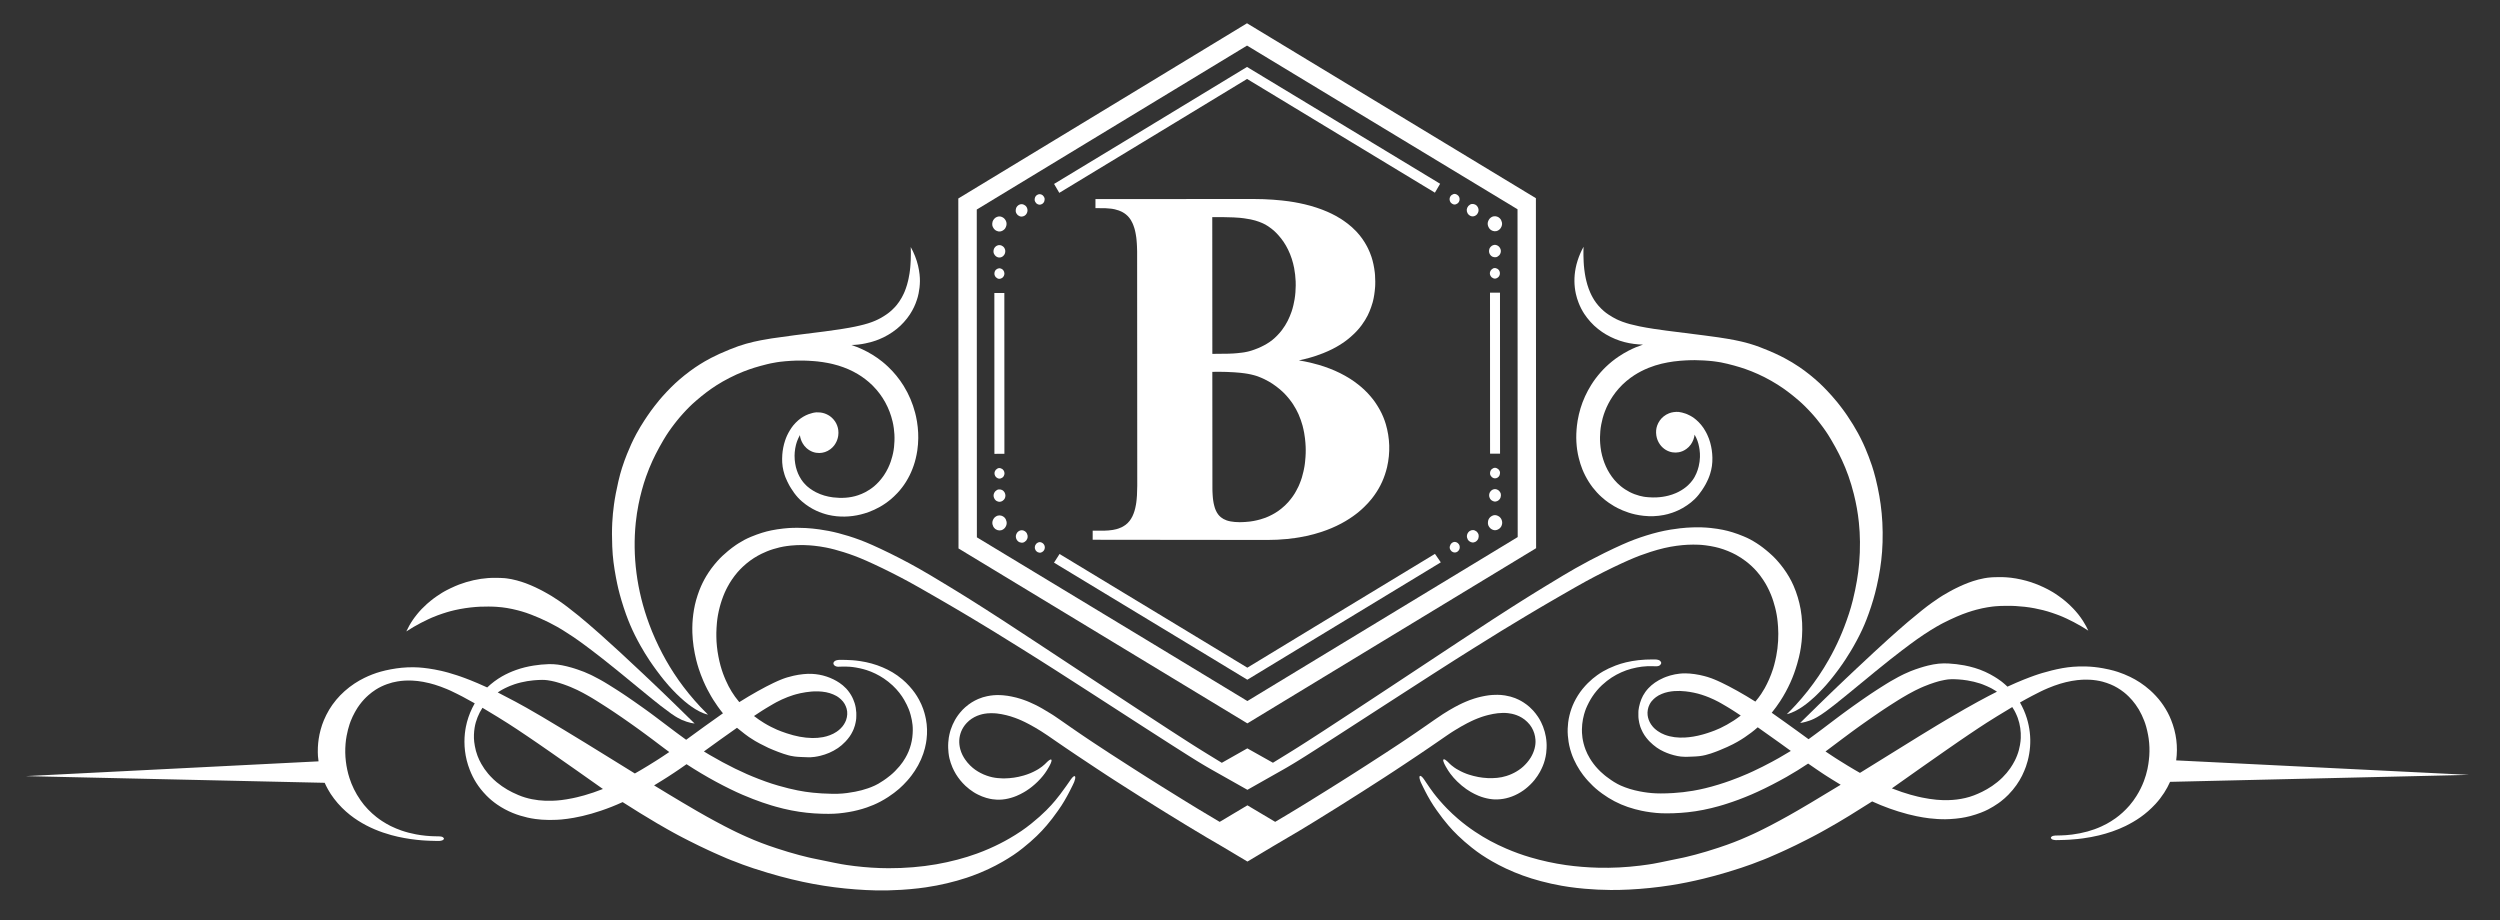 <?xml version="1.0" encoding="utf-8"?>
<!-- Generator: Adobe Illustrator 24.1.2, SVG Export Plug-In . SVG Version: 6.00 Build 0)  -->
<svg version="1.1" id="Layer_1" xmlns="http://www.w3.org/2000/svg" xmlns:xlink="http://www.w3.org/1999/xlink" x="0px" y="0px"
	 viewBox="0 0 2554.12 940" style="enable-background:new 0 0 2554.12 940;" xml:space="preserve">
<rect x="0" y="0" width="2554.12" height="940" fill="#333333" stroke="none"/>
<style type="text/css">
	.st0{fill-rule:evenodd;clip-rule:evenodd;fill:#FFFFFF;}
</style>
<g>
	<path class="st0" d="M1273.99,23.78c73.74,44.64,147.47,89.27,196.67,119.06c49.19,29.78,73.84,44.72,98.49,59.65l0.21,357.56
		c-56.94,34.53-113.89,69.07-163.06,98.9c-49.16,29.83-90.55,54.96-131.94,80.08c-70.78-42.86-141.56-85.73-190.75-115.51
		c-49.18-29.78-76.77-46.48-104.36-63.19l-0.2-357.56c66.88-40.56,133.77-81.13,182.93-110.96
		C1211.13,61.98,1242.56,42.88,1273.99,23.78L1273.99,23.78z M1274.04,46.57c-59.75,36.24-119.5,72.48-165.52,100.4
		c-46.02,27.92-78.31,47.52-110.61,67.11l0.12,334.89c65.59,39.65,131.18,79.31,177.24,107.18c46.06,27.87,72.58,43.97,99.1,60.06
		c24.93-15.13,49.86-30.26,95.89-58.18c46.03-27.92,113.16-68.63,180.29-109.34l-0.17-334.89
		c-68.94-41.71-137.88-83.43-183.94-111.3C1320.39,74.64,1297.21,60.61,1274.04,46.57"/>
	<polyline class="st0" points="1522.32,463.52 1522.26,299.02 1532.46,299.02 1532.52,463.51 1522.32,463.52 	"/>
	<path class="st0" d="M1149.01,606.26c11.18,6.77,22.37,13.52,43.26,26.17c20.89,12.64,51.48,31.17,82.07,49.7
		c18.98-11.54,37.97-23.09,69.92-42.47c31.94-19.38,76.85-46.59,121.76-73.81l5.97,8.66c-26.4,16.02-52.79,32.04-85.74,52.02
		c-32.94,19.99-72.43,43.95-111.92,67.9c-19.73-11.97-39.47-23.95-72.39-43.88c-32.91-19.93-79.02-47.83-125.12-75.72l5.66-8.85
		L1149.01,606.26"/>
	<polyline class="st0" points="1015.94,463.66 1015.88,299.34 1026.08,299.33 1026.15,463.65 1015.94,463.66 	"/>
	<path class="st0" d="M1274.06,80.66c-20.32,12.34-40.64,24.69-72.61,44.08c-31.98,19.4-75.6,45.84-119.23,72.29l-5.33-9.11
		c18.74-11.33,37.47-22.65,70.32-42.57c32.86-19.92,79.83-48.44,126.81-76.96c17.62,10.65,35.23,21.3,68.12,41.19
		c32.88,19.89,81.03,49.03,129.18,78.17l-5.35,9.1c-41.08-24.87-82.17-49.75-114.16-69.11
		C1319.83,108.37,1296.95,94.51,1274.06,80.66"/>
	<path class="st0" d="M1014.71,225c0.38-0.78,1.48-2.08,2.32-2.6c2.95-1.79,5.64-1.74,8.57,0.46c3.11,2.9,3.58,6.67,1.44,10.27
		c-0.2,0.27-0.51,0.87-1.23,1.45c-2.68,2.29-5.48,2.4-7.96,1.13c-0.77-0.41-1.57-0.93-2.36-1.91c-2.03-2.65-2.07-4.6-1.41-7.41
		C1014.25,225.9,1014.45,225.45,1014.71,225"/>
	<path class="st0" d="M1057.75,201.06c0.25-0.54,1.03-1.45,1.65-1.82c1.99-1.23,3.91-1.24,5.96,0.33c2.19,2.25,2.26,3.75,1.46,6.36
		c-0.35,0.84-0.94,1.64-1.89,2.31c-2,1.24-3.92,1.24-5.97-0.32c-2.22-2.25-2.3-4.02-1.42-6.49
		C1057.63,201.25,1057.68,201.18,1057.75,201.06"/>
	<path class="st0" d="M1016.62,276.79c0.86-1.86,3.53-3.08,5.31-2.6c0.93,0.24,1.94,0.56,3.03,1.86c0.79,1.01,1.12,2.05,1.19,3.2
		c0.03,1.75-0.59,3.36-2.33,4.73c-2.26,1.31-4.24,1.36-6.55-0.87c-1.45-1.75-1.63-3.69-1.01-5.55
		C1016.41,277.18,1016.52,276.95,1016.62,276.79"/>
	<path class="st0" d="M1048.91,218.1c-0.29,0.64-1.2,1.71-1.9,2.14c-2.42,1.48-4.65,1.45-7.08-0.36c-2.56-2.51-2.58-4.62-1.84-7.21
		c0.47-1.49,1.97-3,3.28-3.56c2.06-0.93,4.01-0.65,6.07,0.87c1.45,1.2,1.89,2.43,2.19,3.72
		C1049.92,215.12,1049.69,216.63,1048.91,218.1"/>
	<path class="st0" d="M1026.26,259.83c-1.82,3.24-5.21,3.93-7.63,2.7c-0.74-0.37-1.51-0.85-2.27-1.83c-1.67-2.2-1.62-3.99-0.98-6.23
		c0.5-1.51,1.98-3,3.28-3.55c2.08-0.91,4.02-0.71,6.14,0.9c1.28,1.13,1.7,2.08,2.03,3.2c0.4,1.32,0.21,3.12-0.35,4.37
		C1026.42,259.51,1026.34,259.67,1026.26,259.83"/>
	<path class="st0" d="M1533.56,224.75c1.52,3.02,1.44,5.94-0.9,8.97c-2.4,2.62-5.12,2.97-7.51,2.2c-1.27-0.49-2.25-0.9-3.59-2.55
		c-2.23-3.27-2.29-6.56,0.27-9.93c2.41-2.6,5.14-2.95,7.53-2.19c0.95,0.34,1.89,0.75,2.77,1.65
		C1532.72,223.48,1533.25,224.15,1533.56,224.75"/>
	<path class="st0" d="M1490.55,200.91c0.29,0.51,0.49,1.21,0.59,1.89c0.11,0.58,0.04,1.49-0.18,2.39c-0.32,1.08-0.76,1.64-1.68,2.52
		c-2.37,1.76-4.59,1.74-7.02-0.61c-0.91-1.05-1.47-2.91-1.26-4.17c0.16-1.21,0.63-2.44,1.89-3.56c2.34-1.74,4.56-1.73,6.93,0.53
		C1490.12,200.24,1490.25,200.47,1490.55,200.91"/>
	<path class="st0" d="M1531.74,276.61c0.29,0.52,0.49,1.21,0.59,1.89c0.1,0.58,0.04,1.49-0.19,2.39c-0.32,1.07-0.75,1.64-1.68,2.52
		c-2.18,1.68-4.29,1.66-6.56-0.15c-2.23-2.38-2.38-5.14-0.36-7.64c2.26-2.25,4.16-2.19,6.5-0.88c0.54,0.32,1.33,1.2,1.56,1.63
		C1531.64,276.42,1531.69,276.52,1531.74,276.61"/>
	<path class="st0" d="M1499.32,217.88c-1.27-2.56-1.15-4.94,0.79-7.43c2.41-2.42,4.42-2.47,6.87-1.52c1.75,0.76,2.72,2.36,3.22,3.66
		c0.76,2.17,0.43,4.18-1.14,6.31c-2.25,2.48-5.17,2.73-7.45,1.32C1500.75,219.75,1499.85,218.84,1499.32,217.88"/>
	<path class="st0" d="M1522.02,259.59c-0.88-1.6-0.98-3.53-0.37-5.39c0.45-1.38,2.09-3.14,3.61-3.66c2.06-0.77,3.94-0.46,6.03,1.27
		c2.37,2.47,2.58,5.41,1.22,7.84c-0.21,0.38-0.47,0.77-0.76,1.13c-2.43,2.39-4.47,2.47-6.93,1.52c-0.54-0.28-0.97-0.54-1.22-0.77
		C1522.9,260.96,1522.51,260.36,1522.02,259.59"/>
	<path class="st0" d="M1014.84,538.07c-1.51-3.02-1.45-5.94,0.93-9c2.42-2.51,5.12-2.95,7.51-2.16c0.99,0.34,1.91,0.85,2.72,1.57
		c0.71,0.69,1.11,1.3,1.53,2.04c1.39,2.95,1.37,5.89-0.94,8.84c-2.38,2.64-5.16,2.97-7.54,2.21c-1.26-0.47-2.25-0.89-3.6-2.58
		C1015.2,538.67,1015.01,538.37,1014.84,538.07"/>
	<path class="st0" d="M1057.9,561.96c-1.03-1.95-1.04-4.17,0.66-6.29c2.3-2.26,4.58-2.38,7.06-0.48c1.57,1.49,1.85,2.95,1.82,4.54
		c-0.09,1.1-0.46,2.1-1.34,3.17c-2.02,2.01-3.75,2.1-5.82,1.29c-0.9-0.37-1.81-1.35-2.14-1.85
		C1058.08,562.24,1057.99,562.1,1057.9,561.96"/>
	<path class="st0" d="M1016.72,486.27c-1.09-2.16-1.01-4.19,0.64-6.29c2.29-2.2,4.08-2.27,6.63-0.82c1.98,1.48,2.62,3.95,2.08,5.75
		c-0.31,0.98-0.57,1.82-1.77,2.89c-2.18,1.61-4.44,1.62-6.57-0.23C1017.28,487.15,1016.9,486.66,1016.72,486.27"/>
	<path class="st0" d="M1049.09,544.94c1.28,2.61,1.17,4.98-0.75,7.43c-2.4,2.41-4.44,2.46-6.92,1.52c-1.75-0.79-2.72-2.36-3.22-3.65
		c-0.75-2.17-0.44-4.18,1.16-6.35c2.28-2.45,5.18-2.72,7.47-1.3c0.54,0.35,1.03,0.65,1.66,1.43
		C1048.79,544.4,1048.95,544.66,1049.09,544.94"/>
	<path class="st0" d="M1026.39,503.22c0.44,0.83,0.74,1.86,0.79,2.76c0.02,1.67-0.36,3.18-1.49,4.47c-1.84,2.07-4.11,2.57-6,2.01
		c-1.13-0.39-2.06-0.7-3.27-2.21c-1.82-2.72-1.84-5.48,0.29-8.2c2.42-2.42,4.42-2.45,6.88-1.52c0.94,0.48,1.15,0.65,1.96,1.48
		C1026.01,502.51,1026.11,502.72,1026.39,503.22"/>
	<path class="st0" d="M1533.75,537.82c-0.38,0.64-0.9,1.33-1.62,1.99c-3.06,2.43-6.12,2.54-9.27,0.15c-2.11-1.92-2.69-3.81-2.75-5.6
		c-0.02-0.61,0.04-1.3,0.16-1.93c0.31-1.56,0.87-2.79,2.22-4.13c3.17-2.64,6.15-2.67,9.44-0.3c1.71,1.47,2.25,2.92,2.62,4.47
		C1534.92,534.19,1534.66,536.03,1533.75,537.82"/>
	<path class="st0" d="M1490.7,561.68c-1.56,2.78-4.42,3.32-6.48,2.3c-0.4-0.19-0.8-0.44-1.18-0.72c-2.47-2.52-2.41-4.54-0.89-7.36
		c2.16-2.67,4.84-2.88,7.29-1.01c1.9,1.73,2.07,3.48,1.81,5.32C1491.16,560.6,1491.02,561.1,1490.7,561.68"/>
	<path class="st0" d="M1531.82,486.02c-0.29,0.53-1.05,1.42-1.64,1.81c-2.03,1.24-3.93,1.24-5.97-0.31
		c-2.25-2.16-2.21-3.92-1.58-6.11c0.29-0.74,0.67-1.39,1.32-2.05c2.24-1.83,4.29-1.91,6.61-0.19
		C1533.05,481.58,1532.81,483.59,1531.82,486.02"/>
	<path class="st0" d="M1499.49,544.72c0.28-0.62,1.19-1.66,1.91-2.14c2.41-1.48,4.65-1.44,7.08,0.37c2.57,2.52,2.57,4.61,1.84,7.2
		c-0.49,1.5-1.98,3-3.29,3.56c-2.06,0.91-3.98,0.68-6.1-0.9c-1.42-1.25-1.8-2.39-2.14-3.66
		C1498.48,547.73,1498.7,546.2,1499.49,544.72"/>
	<path class="st0" d="M1522.14,502.98c1.86-3.26,5.24-3.91,7.67-2.69c0.46,0.22,0.93,0.51,1.37,0.85c2.55,2.5,2.58,4.61,1.84,7.2
		c-0.47,1.49-1.97,3-3.29,3.56c-2.06,0.91-3.98,0.67-6.1-0.91c-1.31-1.13-1.68-2.12-2.04-3.26c-0.4-1.35-0.22-3.11,0.33-4.32
		C1521.98,503.3,1522.06,503.14,1522.14,502.98"/>
	<path class="st0" d="M1326.96,368.21c3.83,0.59,8.05,1.41,11.62,2.26c2.37,0.55,5.9,1.48,8.59,2.26c3.25,0.94,7.58,2.36,11.35,3.84
		c6.94,2.64,14.07,6.13,20.94,10.48c2.37,1.5,5.19,3.46,7.86,5.59c0.5,0.39,0.95,0.75,1.44,1.14c1.22,0.99,3.6,2.98,5.37,4.72
		c1.93,1.84,4.31,4.3,6.04,6.39c1.51,1.81,3.01,3.61,4.18,5.3c0.48,0.68,1,1.44,1.59,2.34c1.21,1.81,2.64,4.17,3.84,6.35
		c2.57,4.62,4.58,9.64,6.05,14.54c4.12,14.27,4.73,28.78,1.25,43.96c-1.32,5.34-2.74,9.67-4.99,14.75c-0.6,1.34-1.26,2.68-1.9,3.92
		c-1.37,2.63-2.48,4.53-3.91,6.73c-0.75,1.16-1.64,2.46-2.5,3.65c-0.85,1.19-1.69,2.28-2.5,3.3c-2.55,3.17-4.72,5.44-7.5,8.17
		c-1,0.97-2.07,1.97-2.98,2.79c-2.68,2.42-4.36,3.72-6.39,5.21c-0.77,0.57-1.62,1.19-2.34,1.7c-1.54,1.1-2.33,1.61-3.45,2.33
		c-2.63,1.7-5.63,3.51-8.38,4.94c-6.53,3.48-13.34,6.29-19.77,8.42c-2.71,0.9-5.74,1.82-8.34,2.51c-5,1.35-9.77,2.36-14.86,3.23
		c-1.03,0.18-2.04,0.34-4.12,0.63c-2.07,0.29-5.21,0.7-8.42,1.02c-6.46,0.66-13.17,0.98-19.86,0.97l-178.55-0.2l0.01-9.26
		c3.91-0.01,7.69,0.02,11.74-0.02c3.2-0.09,5.69-0.27,8.91-0.78c1.47-0.24,2.18-0.41,3.5-0.75c1.11-0.3,1.34-0.37,2.09-0.63
		c0.93-0.32,2.23-0.79,3.28-1.32c0.54-0.27,1.1-0.57,1.55-0.83c1.81-1.05,3.15-1.99,4.58-3.4c0.64-0.62,1.3-1.34,1.98-2.21
		c1.02-1.31,2.11-2.95,2.96-4.75c0.41-0.81,0.8-1.75,1.17-2.73c0.24-0.61,0.59-1.62,0.9-2.6c0.37-1.17,0.51-1.91,0.73-2.7
		c0.06-0.28,0.14-0.61,0.28-1.26c0.14-0.65,0.34-1.63,0.53-2.62c0.15-0.93,0.29-1.86,0.39-2.55c0.18-1.29,0.23-1.9,0.3-2.76
		c0.14-1.36,0.24-2.6,0.34-4.1c0.2-3.34,0.3-6.71,0.3-9.96c-0.04-79.82-0.07-159.7-0.13-239.45c-0.03-1.75-0.07-3.34-0.15-5.08
		c-0.04-0.95-0.09-1.98-0.15-2.87c-0.12-1.97-0.2-2.85-0.33-4.17c-0.08-0.72-0.18-1.63-0.27-2.33c-0.24-1.79-0.3-2-0.5-3.11
		c-0.12-0.64-0.29-1.53-0.42-2.17c-0.33-1.54-0.36-1.63-0.58-2.45c-0.12-0.45-0.3-1.09-0.44-1.56c-0.4-1.34-0.69-2.04-1.04-3.02
		c-0.35-0.9-0.53-1.35-0.85-2.03c-0.42-0.92-0.93-1.92-1.54-2.92c-1.11-1.83-2.76-4.06-5.22-6.02c-2.09-1.71-4.81-3.12-7.03-3.93
		c-1.32-0.49-3.06-0.97-4.33-1.26c-0.77-0.17-1.63-0.34-2.41-0.46c-0.39-0.06-0.78-0.12-1.47-0.2c-1.41-0.18-3.78-0.39-5.79-0.47
		c-3.41-0.12-6.7-0.04-10.05-0.06l0.01-9.26l161.8-0.08c6.58,0,13.25,0.24,19.78,0.72c3.19,0.23,6.32,0.52,8.95,0.8
		c2.62,0.28,4.74,0.54,6.76,0.82c2.02,0.28,3.94,0.58,5.78,0.9c1.83,0.32,3.59,0.66,4.93,0.93c2.51,0.5,3.95,0.84,5.82,1.27
		c3.65,0.86,8.08,2.08,11.7,3.29c1.52,0.5,3.01,1.02,4.54,1.58c0.8,0.29,1.62,0.6,2.36,0.88c1.98,0.76,3.63,1.49,5.2,2.16
		c1.96,0.86,5.14,2.38,7.64,3.75c1.34,0.73,3.58,1.98,5.45,3.19c1.55,1,4.3,2.87,6.86,4.83c2.9,2.19,6.02,4.96,9.23,8.36
		c4.52,4.87,7.73,9.62,10.54,14.82c0.43,0.81,0.81,1.56,1.2,2.38c1.07,2.21,2.65,5.86,3.48,8.56c1.53,4.64,2.72,10.29,3.36,15.9
		c0.1,0.9,0.17,1.72,0.24,2.64c0.14,1.73,0.23,4.23,0.24,6.55c0.01,1.1-0.01,2.06-0.03,2.83c-0.01,0.77-0.04,1.36-0.07,1.91
		c-0.03,0.55-0.07,1.05-0.14,1.89c-0.15,1.76-0.42,4.48-0.79,6.78c-0.19,1.18-0.39,2.37-0.6,3.44c-0.21,1.07-0.43,2.02-0.61,2.77
		c-0.18,0.75-0.32,1.29-0.47,1.82c-0.33,1.16-0.87,2.91-1.52,4.79c-1.05,3.02-2.25,5.84-3.53,8.44c-1.31,2.65-3.55,6.36-6.03,9.75
		c-0.74,1.01-1.48,1.97-2.23,2.87c-1.48,1.8-2.76,3.19-4.16,4.61c-0.7,0.71-1.49,1.49-2.41,2.35s-1.97,1.8-2.75,2.49
		c-1.74,1.52-2.32,1.95-3.53,2.9c-0.64,0.5-1.41,1.08-2.18,1.63c-0.77,0.55-1.55,1.08-2.2,1.52c-2.78,1.85-4.39,2.82-6.56,4.05
		c-1.41,0.79-2.82,1.54-4.04,2.16c-2.68,1.36-5.98,2.85-9.37,4.2c-2.06,0.83-4.61,1.76-7.06,2.59c-0.76,0.26-1.5,0.5-2.71,0.88
		c-2.55,0.8-6.45,1.92-9.82,2.72C1330.47,367.47,1328.72,367.86,1326.96,368.21L1326.96,368.21z M1238.51,221.83l0.08,139.7
		c6.17,0.03,12.35-0.05,16.62-0.18c4.28-0.13,6.66-0.32,8.77-0.53c2.11-0.21,3.96-0.42,5.09-0.57c1.13-0.14,1.55-0.21,1.96-0.28
		c0.96-0.16,2.17-0.39,3.06-0.59c1.13-0.25,3.15-0.74,4.79-1.29c1.65-0.55,4.36-1.49,6.57-2.43c2.14-0.9,4.03-1.81,6.05-2.89
		c0.83-0.44,1.74-0.96,2.55-1.43c2.45-1.46,3.9-2.48,5.89-4.06c3.22-2.54,7.08-6.55,9.67-9.98c4.85-6.34,7.63-12.44,9.91-18.89
		c0.34-1.02,0.66-2.05,0.97-3.11c0.31-1.06,0.6-2.14,0.96-3.73c0.37-1.58,0.81-3.67,1.18-5.89c0.36-2.23,0.65-4.59,0.84-7.03
		c0.19-2.45,0.28-4.97,0.3-6.84c0.03-1.87,0-3.09-0.05-4.29c-0.21-4.63-0.73-9.36-1.56-13.69c-1.22-6.33-3.25-12.79-6.19-18.75
		c-1.41-2.87-2.83-5.36-4.51-7.87c-1.71-2.55-3.29-4.52-5.17-6.65c-0.64-0.72-1.31-1.44-1.84-2.01c-1.12-1.18-1.72-1.74-2.55-2.5
		c-1.53-1.37-3.94-3.35-6.14-4.77c-0.78-0.51-1.55-0.98-2.19-1.34c-1.15-0.67-1.93-1.07-2.8-1.5c-0.39-0.19-0.77-0.37-1.5-0.68
		c-0.73-0.32-1.82-0.76-3.01-1.2c-1.18-0.44-2.46-0.86-3.85-1.26c-1.38-0.4-2.86-0.78-4.72-1.16c-1.85-0.38-4.08-0.75-6.63-1.1
		c-2.55-0.35-5.42-0.7-10.9-0.93C1254.68,221.88,1246.59,221.76,1238.51,221.83L1238.51,221.83z M1238.57,379.89l0.09,117.55
		c0,1.12,0.01,2.23,0.02,3.02c0.01,0.79,0.02,1.25,0.04,1.67c0.01,0.41,0.03,0.77,0.07,1.54c0.04,0.77,0.11,1.96,0.16,2.75
		c0.1,1.47,0.12,1.69,0.19,2.37c0.09,0.86,0.15,1.42,0.28,2.29c0.13,0.88,0.3,1.96,0.43,2.64c0.06,0.28,0.12,0.6,0.23,1.09
		c0.11,0.48,0.26,1.12,0.37,1.57c0.25,0.99,0.31,1.17,0.49,1.8c0.1,0.33,0.23,0.74,0.35,1.14c0.19,0.49,0.38,0.98,0.52,1.32
		c0.23,0.59,0.3,0.75,0.44,1.05c0.67,1.42,1.38,2.67,2.18,3.71c0.27,0.35,0.57,0.72,0.78,0.97c0.38,0.44,0.5,0.57,0.73,0.8
		c0.45,0.47,0.92,0.9,1.48,1.35c1.65,1.32,3.43,2.28,5.77,3.14c2.53,0.89,5.79,1.42,8.3,1.61c1.2,0.11,3.34,0.23,4.83,0.22
		c0.52,0,1.09,0,2.14-0.04c1.04-0.03,2.56-0.1,3.83-0.18c3.79-0.25,5.76-0.53,8.48-1.02c1.02-0.19,2.13-0.42,3.37-0.71
		c1.24-0.29,2.61-0.65,3.72-0.96c2.15-0.61,3.44-1.05,5.06-1.66c2.19-0.83,4.42-1.89,6.58-3.01c1.78-0.92,4.19-2.31,6.3-3.79
		c1.92-1.33,4.46-3.33,6.99-5.71c2.75-2.59,4.12-4.29,5.93-6.56c0.71-0.91,1.46-1.9,2.05-2.74c1.59-2.25,2.48-3.74,3.41-5.5
		c0.96-1.7,1.85-3.42,2.55-4.95c0.33-0.77,0.65-1.55,0.93-2.21c1.12-2.76,1.76-4.5,2.41-6.64c0.66-2.17,1.14-4.15,1.59-6.13
		c0.16-0.71,0.32-1.46,0.52-2.43c0.19-0.97,0.42-2.17,0.58-3.1c0.15-0.92,0.24-1.57,0.32-2.22c0.08-0.65,0.15-1.29,0.28-2.5
		c0.12-1.21,0.28-2.98,0.4-4.52c0.21-2.89,0.24-5.03,0.23-7.28c0-1.04-0.02-2.09-0.07-3.28c-0.05-1.19-0.12-2.52-0.25-4.06
		c-0.13-1.54-0.31-3.3-0.46-4.6c-0.32-2.63-0.5-3.67-0.81-5.4c-0.45-2.31-0.98-5.04-1.64-7.43c-0.95-3.47-2.5-8.06-4.19-11.81
		c-1.38-3.06-3.37-6.81-5.68-10.3c-1.05-1.59-2.44-3.49-4.01-5.44c-0.82-1.01-1.64-1.97-2.42-2.86c-1.59-1.79-2.94-3.17-4.56-4.64
		c-1.57-1.45-3.87-3.37-6.02-4.99c-2.79-2.1-4.95-3.5-7.43-4.93c-1.48-0.84-2.87-1.58-4.39-2.33c-0.78-0.39-1.58-0.76-2.21-1.04
		c-2.07-0.94-2.97-1.3-4.59-1.89c-0.61-0.22-1.27-0.43-1.78-0.6c-0.52-0.16-0.9-0.28-1.25-0.38c-0.35-0.1-0.67-0.2-1.38-0.38
		c-1.41-0.38-3.97-1-6.01-1.35c-1.02-0.18-1.99-0.34-3.2-0.5s-2.66-0.35-4.31-0.53c-1.64-0.18-3.49-0.35-5.98-0.5
		c-2.5-0.16-5.66-0.3-7.61-0.38s-2.69-0.09-3.55-0.1c-0.86-0.01-1.84-0.03-3.8-0.04C1244.43,379.88,1241.5,379.88,1238.57,379.89"/>
	<path class="st0" d="M869.81,352.46c3.75,1.23,7.57,2.73,11.11,4.38c3.43,1.59,7.2,3.59,10.53,5.65c3.22,1.99,6.45,4.23,9.9,6.97
		c2.12,1.7,4.01,3.37,6.03,5.29c3.32,3.17,5.9,6,8.32,8.95c2.65,3.21,5.35,6.99,7.52,10.52c5.43,8.82,9.19,17.86,11.69,27.38
		c0.35,1.32,0.65,2.57,0.94,3.89c1.46,6.51,2.43,14.97,2.29,22.1c-0.05,4.21-0.37,8.5-0.97,12.56c-0.22,1.45-0.49,2.97-0.77,4.39
		c-1.06,5.35-2.38,9.88-4.25,14.64c-0.94,2.38-1.85,4.46-2.82,6.39c-0.48,0.96-1.03,2.01-1.69,3.2c-0.67,1.19-1.45,2.53-2.12,3.62
		c-1.4,2.25-2.42,3.65-3.81,5.5c-0.73,0.95-1.53,1.96-2.36,2.95c-0.83,0.99-1.7,1.95-2.51,2.82c-2.62,2.8-4.54,4.53-6.89,6.54
		c-7.54,6.25-14.86,10.09-22.42,12.9c-10.74,3.95-21.78,5.4-32.78,4.33c-2.75-0.27-5.8-0.76-8.63-1.44
		c-3.61-0.85-8.27-2.4-12.2-4.24c-4.67-2.17-9.43-5.05-14.4-9.28c-1.58-1.35-2.92-2.62-4.25-4.07c-1.18-1.28-2.66-3.09-3.91-4.79
		c-1.19-1.64-2.03-2.94-3.03-4.5c-0.51-0.8-1.01-1.63-1.37-2.22c-0.35-0.59-0.55-0.96-0.76-1.34c-0.37-0.68-1.12-2.13-1.79-3.5
		c-0.9-1.85-1.43-3.1-2.03-4.6c-0.32-0.9-0.64-1.81-0.87-2.5c-0.67-2.05-0.84-2.8-1.16-4.17c-0.53-2.23-1.1-5.52-1.21-8.2
		c-0.13-2.3-0.13-5.18,0.08-8.09c0.34-4.55,1.27-9.7,2.9-14.53c1.14-3.44,2.66-6.78,4.78-10.25c1.25-2.02,2.35-3.67,3.55-5.12
		c1.58-1.89,3.09-3.44,5.02-5.15c0.89-0.78,1.54-1.29,2.38-1.89c2.03-1.42,3.42-2.25,5.44-3.24c1-0.48,1.79-0.81,2.76-1.17
		c1.7-0.62,2.75-0.92,4.01-1.23c0.5-0.12,1.07-0.25,1.49-0.33c1.16-0.23,1.61-0.28,2.43-0.33c1.37-0.05,2.75,0,3.99,0.14
		c3.31,0.38,6.14,1.4,9.01,3.15c1.05,0.67,2.2,1.58,3.01,2.34c1.12,1.06,2.33,2.43,3.2,3.77c1.66,2.5,2.82,5.59,3.22,8.71
		c0.13,0.99,0.19,1.97,0.17,2.97c-0.02,1.01-0.11,2.05-0.24,2.94c-0.24,1.68-0.61,2.97-1.14,4.39c-0.25,0.66-0.53,1.29-0.78,1.82
		c-0.7,1.48-1.49,2.61-2.24,3.65c-0.86,1.17-2.52,2.84-3.85,3.8c-3.54,2.63-7.34,3.8-11.26,3.87c-4.43,0.06-9.03-1.37-13.19-5.08
		c-1.5-1.36-2.87-3.03-3.77-4.66c-1.65-2.78-2.59-5.66-2.91-8.54c-1.19,2.1-2.18,4.38-2.82,6.11c-0.19,0.5-0.37,1.03-0.56,1.65
		c-0.2,0.62-0.4,1.32-0.65,2.28c-0.5,2-1.05,4.82-1.24,7.33c-0.12,1.29-0.17,2.57-0.18,3.58c-0.02,1.83,0.06,3,0.17,4.36
		c0.3,2.86,0.56,4.64,1.19,7.38c0.58,2.2,1.37,4.66,2.18,6.51c0.69,1.59,2.01,4.27,3.38,6.28c0.61,0.9,1.15,1.65,1.8,2.46
		c0.8,1.02,2.25,2.53,3.54,3.81c0.19,0.18,0.4,0.38,0.82,0.74c0.64,0.55,1.71,1.45,2.58,2.06c1.83,1.34,4.26,2.84,6.14,3.8
		c3.22,1.63,5.78,2.56,8.7,3.45c3.08,0.88,5.61,1.39,8.77,1.81c8.43,1.02,17.29,0.66,25.57-2.15c2.42-0.79,5.17-1.98,7.41-3.15
		c2.56-1.3,6.27-3.68,9.07-6.05c1.59-1.35,3.46-3.16,4.8-4.64c1.58-1.72,3.06-3.56,4.31-5.34c0.35-0.48,0.69-0.97,1.06-1.53
		c1.12-1.67,2.9-4.66,4.07-7.17c1.06-2.22,2.03-4.59,2.71-6.59c1.04-3.04,2.3-7.64,2.89-11.37c0.15-0.92,0.29-1.84,0.46-3.43
		c0.36-3.21,0.67-8.61,0.37-13.1c-0.14-2.24-0.37-4.37-0.58-5.97c-0.41-3.16-0.77-4.76-1.31-7.12c-1.62-6.68-3.81-12.82-7.53-19.59
		c-3.14-5.59-6.86-11-12.69-16.89c-2.72-2.71-4.95-4.57-7.5-6.55c-2.6-2.03-5.3-3.81-7.71-5.25c-3.55-2.1-6.19-3.44-9.6-4.95
		c-3.42-1.49-7.04-2.8-10.35-3.82c-1.58-0.49-3.65-1.04-5.57-1.51c-0.88-0.21-1.64-0.38-2.47-0.57c-0.84-0.18-1.77-0.37-2.84-0.58
		c-2.89-0.56-7.13-1.23-10.44-1.56c-1.05-0.11-2.13-0.21-3.68-0.33c-1.55-0.12-3.57-0.26-5.43-0.35c-1.85-0.1-3.53-0.15-5.06-0.19
		c-3.26-0.07-5.57-0.04-8.35,0.05c-1.48,0.05-3.12,0.12-4.94,0.23c-1.82,0.11-3.82,0.26-5.23,0.38c-3.08,0.27-3.71,0.35-5.57,0.58
		c-0.97,0.13-2.14,0.29-3.33,0.48c-2.32,0.36-4.33,0.73-6.18,1.13c-0.92,0.2-1.91,0.42-3.76,0.87c-1.85,0.46-4.56,1.15-6.91,1.8
		c-4.9,1.36-7.78,2.27-11.29,3.5c-1.84,0.64-3.95,1.43-6.13,2.29c-4.38,1.73-9.15,3.9-13.86,6.3c-2.37,1.2-4.68,2.45-6.89,3.7
		c-2.2,1.25-4.3,2.52-6.29,3.78c-4.01,2.56-7.21,4.81-10.49,7.29c-1.66,1.26-3.47,2.66-5.36,4.2c-1.89,1.54-3.88,3.22-5.42,4.56
		c-3.02,2.64-4.59,4.11-6.7,6.18c-1.03,1.01-2.12,2.13-3.22,3.29c-1.1,1.16-2.21,2.37-3.16,3.41c-2.77,3.06-4.53,5.17-6.43,7.53
		c-0.71,0.89-1.49,1.87-2.38,3.03c-1.73,2.24-3.99,5.27-5.86,8c-0.9,1.31-1.68,2.5-2.51,3.8c-0.82,1.3-1.69,2.7-2.9,4.73
		c-1.2,2.04-2.74,4.71-4.15,7.28c-1.41,2.56-2.7,5.01-3.83,7.26c-1.14,2.25-2.14,4.29-3.23,6.67c-1.09,2.38-2.28,5.1-3.4,7.86
		c-1.13,2.76-2.19,5.57-3.21,8.46c-3.05,8.6-5.73,18.53-7.66,28.18c-1.24,6.23-2.15,12.3-2.83,18.69
		c-3.47,33.96,0.86,69.12,13.68,103.69c3.81,10.28,8.26,20.23,13.54,30.26c9.62,18.23,21.84,36.19,38.81,54.36
		c2.54,2.7,5.13,5.34,7.78,7.92c-1.72-0.41-3.23-0.87-4.84-1.51c-1.52-0.61-2.98-1.27-4.07-1.85c-0.93-0.48-2.64-1.42-4.21-2.36
		c-1.7-1.03-2.7-1.74-4.22-2.81c-0.85-0.6-1.8-1.29-2.87-2.12c-1.08-0.83-2.27-1.78-3.55-2.86c-1.28-1.07-2.64-2.27-4.12-3.62
		c-1.47-1.35-3.06-2.86-4.36-4.15c-1.29-1.28-2.31-2.34-3-3.07c-0.69-0.72-1.06-1.12-1.38-1.46c-0.33-0.35-0.61-0.65-1.22-1.31
		c-0.61-0.66-1.55-1.69-2.21-2.42c-1.19-1.34-1.62-1.86-2.27-2.66c-0.84-0.96-1.66-1.93-2.59-3.06c-0.92-1.12-1.94-2.39-3.32-4.17
		c-1.37-1.78-3.1-4.08-4.56-6.05c-2.81-3.81-4.85-6.74-7.03-10.01c-3.06-4.56-6.31-9.91-9.23-15.09c-0.9-1.61-1.75-3.15-2.72-4.97
		c-0.96-1.82-2.04-3.9-2.99-5.81c-1.85-3.73-3.25-6.82-4.64-10.06c-0.68-1.59-1.35-3.2-2.06-4.99c-0.71-1.79-1.46-3.76-2.26-5.99
		c-0.8-2.23-1.66-4.72-2.46-7.16c-0.8-2.43-1.54-4.81-2.2-7.05c-0.67-2.24-1.26-4.33-1.79-6.32c-1.11-4.14-1.89-7.43-2.65-11.02
		c-0.4-1.87-0.81-3.91-1.25-6.28c-0.45-2.37-0.93-5.07-1.37-7.86c-0.86-5.4-1.52-10.57-1.9-15.36c-0.19-2.33-0.36-4.75-0.5-8.35
		c-0.14-3.6-0.27-8.39-0.27-12.69c0-4.3,0.11-8.1,0.28-11.52c0.18-3.42,0.4-6.46,0.69-9.45c0.28-2.99,0.62-5.93,1.08-9.25
		c0.46-3.32,1.05-7.01,1.85-11.22c0.8-4.21,1.82-8.94,2.61-12.34c0.78-3.41,1.33-5.49,1.88-7.51c0.55-2.02,1.11-3.97,1.86-6.3
		c0.74-2.34,1.67-5.06,2.56-7.52c0.89-2.46,1.75-4.66,2.55-6.65c1.62-4.03,2.86-6.92,4.34-10.14c1.48-3.23,3.29-6.91,5.13-10.32
		c2.82-5.2,5.29-9.22,8.23-13.79c1.04-1.6,2.12-3.23,3.09-4.65c2.65-3.89,4.8-6.83,7.17-9.89c1.66-2.16,3.32-4.25,5.03-6.3
		c0.88-1.05,1.83-2.17,3.12-3.62c1.3-1.46,2.94-3.25,4.51-4.92c3.17-3.35,5.81-5.98,8.52-8.51c1.37-1.27,2.83-2.58,4.42-3.96
		c3.07-2.66,7.06-5.87,10.81-8.65c3.61-2.67,6.63-4.7,9.88-6.76c1.62-1.03,3.28-2.03,5.16-3.13c1.89-1.09,4.01-2.27,6.42-3.53
		c2.41-1.26,5.12-2.6,8.53-4.15c3.42-1.54,7.52-3.29,10.86-4.64c3.34-1.36,5.91-2.33,8.51-3.23c2.59-0.9,5.22-1.73,7.89-2.49
		c2.68-0.76,5.4-1.45,7.89-2.02c2.49-0.58,4.75-1.04,7.34-1.55c2.58-0.51,5.49-1.05,10.85-1.88c5.35-0.82,13.15-1.92,23.21-3.22
		c10.05-1.3,22.36-2.79,30.66-3.86c8.3-1.07,12.59-1.71,16.27-2.29s6.75-1.1,9.15-1.53c2.41-0.43,4.15-0.77,5.87-1.13
		c1.71-0.36,3.4-0.73,5.06-1.13c1.65-0.39,3.28-0.81,4.4-1.1c2.05-0.54,2.73-0.75,3.98-1.15c1.05-0.34,2.29-0.76,3.53-1.2
		c1.5-0.53,2.68-1.04,3.81-1.51c0.74-0.32,1.74-0.78,2.78-1.29c1.01-0.49,1.97-1,2.79-1.45c0.66-0.35,1.86-1.06,3.05-1.81
		c1.37-0.86,2-1.28,2.96-1.95c1.52-1.05,3.47-2.55,4.95-3.91c1.05-0.95,2.25-2.14,3.39-3.35c0.56-0.6,1.11-1.2,1.85-2.11
		c0.74-0.9,1.67-2.11,2.58-3.43c0.92-1.32,1.82-2.76,2.65-4.26c0.83-1.5,1.59-3.05,2.08-4.08c0.49-1.03,0.7-1.55,0.93-2.12
		c0.66-1.58,1.7-4.43,2.38-6.75c0.43-1.44,0.79-2.84,1.12-4.28c0.14-0.59,0.28-1.18,0.43-1.87c0.33-1.49,0.73-3.55,1.05-5.63
		c0.17-1.13,0.31-2.25,0.43-3.23c0.12-0.98,0.21-1.82,0.28-2.61c0.08-0.79,0.15-1.53,0.24-2.85c0.09-1.32,0.22-3.21,0.3-5.25
		c0.17-4.11,0.17-8.65-0.01-13.02c3.38,6.05,5.94,12.58,7.46,18.95c0.76,3.18,1.26,6.31,1.56,8.94c0.56,5.17,0.43,8.99-0.03,13.43
		c-0.25,2.17-0.61,4.34-0.93,5.93c-0.61,3.09-1.09,4.53-1.79,6.74c-1.7,5.18-3.8,9.71-7.12,14.84c-1.85,2.8-3.7,5.19-6.18,7.95
		c-2.23,2.48-4.72,4.84-7.15,6.8c-5.74,4.66-12.19,8.31-18.14,10.7c-1.09,0.45-2.2,0.87-3.33,1.27c-1.12,0.4-2.26,0.78-4,1.27
		c-1.74,0.49-4.08,1.1-6.46,1.59C879.55,351.84,874.65,352.37,869.81,352.46L869.81,352.46"/>
	<path class="st0" d="M1300.5,779.26c4.93-3.02,9.85-6.05,13.26-8.16c3.42-2.1,5.31-3.29,6.99-4.33c1.68-1.05,3.14-1.96,5.47-3.43
		c2.33-1.47,5.52-3.5,9.23-5.88c3.72-2.37,7.94-5.09,16.34-10.56c8.4-5.47,20.97-13.69,31.62-20.69
		c10.66-6.99,19.41-12.76,36.9-24.3c17.48-11.54,43.64-28.96,69.91-46.21l34.44-22.61c6.98-4.59,14.05-9.06,19.09-12.29
		c5.04-3.22,8.09-5.15,10.79-6.84c2.7-1.7,5.04-3.16,7.28-4.56c2.23-1.39,4.36-2.71,6.81-4.23c2.44-1.51,5.22-3.22,10.43-6.4
		c5.22-3.18,12.88-7.83,18.37-11.11c5.48-3.28,8.79-5.19,12.1-7.06c9.75-5.52,19.91-10.88,29.58-15.64
		c3.27-1.61,6.61-3.22,9.69-4.67c3.09-1.45,5.93-2.75,8.42-3.86c5-2.21,8.53-3.67,12.53-5.18c2-0.75,4.14-1.51,6.15-2.2
		c2.02-0.69,3.92-1.31,5.76-1.88c8.91-2.79,16.52-4.66,25.08-6.09c3.26-0.55,6.46-0.99,9.7-1.35c4.73-0.53,8.77-0.8,12.85-0.93
		c1.46-0.05,3.02-0.07,4.67-0.08c3.13,0,6.39,0.08,9.29,0.29c1.37,0.09,2.73,0.2,4.65,0.41c1.92,0.21,4.38,0.52,6.58,0.85
		c2.21,0.33,4.14,0.69,5.89,1.05c1.74,0.36,3.3,0.72,4.85,1.12c1.54,0.4,3.09,0.84,4.8,1.37c1.71,0.53,3.59,1.15,5.59,1.88
		c1.99,0.73,4.1,1.57,5.68,2.23c3.19,1.33,4.54,1.98,6.64,3.08c1.04,0.55,2.19,1.2,3.24,1.81c5,2.95,8.75,5.61,13.31,9.36
		c0.93,0.76,1.84,1.53,2.92,2.47c1.08,0.95,2.33,2.07,3.36,3.05c1.04,0.98,1.86,1.8,2.64,2.61c0.78,0.81,1.51,1.59,2.42,2.63
		c1.89,2.11,4.31,5.04,6.22,7.67c4.33,5.94,7.63,11.63,10.35,17.85c3.39,7.76,5.78,15.87,7.21,23.94c0.73,4.12,1.31,9.19,1.54,13.93
		c0.23,4.57,0.16,9.19-0.12,14.03c-0.1,1.67-0.23,3.33-0.42,5.21c-0.2,1.88-0.47,3.99-0.75,5.86c-0.28,1.87-0.58,3.52-0.89,5.12
		c-0.32,1.61-0.66,3.18-1.14,5.15c-0.49,1.97-1.11,4.34-1.78,6.64c-2.06,7.02-4.07,12.69-6.94,19.02
		c-2.79,6.14-6.31,12.8-10.47,19.12c-2.57,3.92-5.42,7.85-8.55,11.71c4.73,3.33,9.45,6.68,13.87,9.84
		c4.43,3.16,8.55,6.13,12.46,8.96c3.91,2.83,7.6,5.52,11.29,8.22c2.17-1.58,4.34-3.16,6.65-4.86c2.31-1.7,4.75-3.52,7.41-5.52
		c2.66-2.01,5.53-4.2,8.59-6.51c3.05-2.31,6.28-4.74,8.44-6.36c2.16-1.62,3.25-2.42,4.2-3.12c0.95-0.7,1.76-1.29,2.66-1.95
		s1.89-1.38,3.03-2.21c1.15-0.83,2.45-1.77,4.55-3.27c2.11-1.5,5.01-3.55,7.49-5.29c2.48-1.73,4.53-3.14,6.2-4.29
		c1.68-1.15,2.98-2.02,4.15-2.81c2.41-1.62,4.01-2.67,5.83-3.84c0.94-0.61,2-1.29,3.83-2.46c1.83-1.16,4.43-2.8,6.3-3.97
		c1.88-1.17,3.03-1.87,4.1-2.5c2.95-1.75,5.65-3.23,8.12-4.54c0.89-0.47,1.86-0.98,2.91-1.51c1.04-0.53,2.15-1.08,3.08-1.53
		c2.66-1.28,4.38-2.02,6.73-2.96c3.35-1.34,6.09-2.26,9.44-3.36c3.05-0.97,5.47-1.68,8.33-2.37c3.7-0.89,7.15-1.57,10.83-1.94
		c3.68-0.35,6.63-0.36,10.2-0.18c5.27,0.3,10.45,0.88,16.07,1.92c3.1,0.58,6.96,1.48,10.74,2.62c3.37,1,6.98,2.33,10.64,4
		c3.56,1.64,6.23,3.07,9.36,4.96c1.08,0.65,2.16,1.35,3.01,1.9c1.75,1.14,2.57,1.72,3.81,2.66c0.63,0.48,1.33,1.04,2.04,1.63
		c0.71,0.58,1.42,1.19,1.99,1.7c1.05,0.92,1.73,1.55,2.49,2.27c3.17-1.46,6.35-2.88,9.17-4.09c2.83-1.22,5.29-2.24,7.56-3.15
		c2.28-0.91,4.38-1.71,6.2-2.4c1.83-0.69,3.39-1.25,4.8-1.75c1.41-0.5,2.67-0.92,3.9-1.32c1.23-0.4,2.43-0.77,3.86-1.2
		c2.85-0.86,6.5-1.86,9.79-2.67c1.63-0.4,3.2-0.77,5.07-1.18c1.87-0.4,4.03-0.83,5.97-1.18c1.94-0.34,3.66-0.6,5.31-0.81
		c1.65-0.21,3.23-0.39,5.17-0.54c3.74-0.3,8.62-0.48,12.91-0.35c6.69,0.19,11.75,0.79,17.76,1.83c2.17,0.39,4.42,0.85,6.3,1.28
		c3.75,0.86,6.22,1.56,9.19,2.53c4.16,1.38,8.34,3.08,12.36,5.03c6.84,3.31,13.56,7.58,20.49,13.72c3.7,3.28,8.1,7.98,11.15,12.13
		c0.76,1.02,1.48,2.02,2.21,3.1c1.43,2.11,3.1,4.83,4.49,7.43c1.43,2.68,2.43,4.92,3.47,7.48c5.45,13.51,7.13,27.4,5.24,41.44
		l299.28,14.81l-305.53,7.12c-3.25,7.35-8.05,15.17-14.83,22.56c-10.23,11.06-20.24,17.35-30.67,22.55
		c-8.64,4.24-18.26,7.44-27.24,9.61c-5.15,1.24-10.47,2.22-16.05,3c-1.88,0.26-3.72,0.49-5.51,0.68c-3.44,0.36-6.08,0.57-8.54,0.7
		c-1.22,0.07-2.61,0.14-4.46,0.21c-1.85,0.07-4.17,0.13-5.73,0.16c-1.57,0.03-2.39,0.05-2.92,0.05c-0.53,0-0.78,0-0.96,0
		c-0.27,0-1.08-0.08-1.86-0.22c-1.23-0.33-1.97-0.3-2.86-1.69c-0.66-1.18,1.3-2.26,2.21-2.43c0.49-0.13,1.37-0.27,1.94-0.3
		c0.11-0.01,0.25-0.02,0.67-0.03c0.43-0.01,1.15-0.03,2.27-0.05c1.11-0.03,2.63-0.06,3.77-0.1c2.52-0.09,3.13-0.14,4.61-0.24
		c1.72-0.13,4.02-0.34,6.15-0.62c5.06-0.65,10.68-1.74,15.61-3.11c4.53-1.24,9.83-3.12,14.29-5.19c1.81-0.82,3.71-1.75,5.49-2.73
		c2.6-1.44,5.88-3.4,9.11-5.74c4.65-3.33,9.64-7.81,14.08-12.93c2.91-3.39,4.97-6.31,7.05-9.6c3.24-5.15,5.67-10.09,7.69-15.4
		c1.53-4.05,2.73-8.16,3.61-12.29c0.31-1.41,0.58-2.84,0.91-5.07c0.33-2.23,0.72-5.26,0.94-8.29c0.41-5.96,0.2-11.89-0.62-17.7
		c-0.17-1.19-0.37-2.39-0.61-3.68c-0.24-1.29-0.52-2.69-0.86-4.18c-0.34-1.49-0.74-3.06-1.09-4.31c-0.74-2.66-1.26-4.07-2.04-6.12
		c-0.79-2.03-1.66-4.07-2.47-5.75c-0.8-1.68-1.87-3.69-3.01-5.7c-1.09-1.8-2.25-3.55-3.37-5.11c-1.12-1.56-2.2-2.92-3.35-4.25
		c-1.16-1.33-2.38-2.62-3.4-3.65c-1.97-1.98-3.43-3.22-5.12-4.57c-4.2-3.34-9.13-6.21-13.48-7.99c-2.4-1.01-5.75-2.17-8.48-2.88
		c-3.84-1.01-8.65-1.72-12.66-1.93c-1.68-0.09-3.46-0.13-5.22-0.1c-0.89,0.01-1.79,0.04-3.09,0.11c-1.31,0.08-3.03,0.2-4.85,0.41
		c-3.53,0.39-7.68,1.14-11.66,2.11c-1.94,0.47-3.77,0.97-5.71,1.56s-4,1.27-6.19,2.08c-2.18,0.8-4.5,1.73-6.23,2.45
		c-1.72,0.71-2.85,1.22-3.94,1.72c-1.09,0.5-2.14,1-3.15,1.49c-1.01,0.5-1.98,0.99-3.54,1.78c-3.16,1.6-7.98,4.06-11.99,6.29
		c-2.02,1.11-4.01,2.23-5.98,3.37c1.43,2.56,2.71,5.09,3.93,7.8c1.26,2.91,2.14,5.37,3.09,8.31c2.9,9.52,4.02,19.32,3.29,28.97
		c-0.36,4.84-1.17,9.71-2.42,14.47c-0.53,2.02-1.14,4.02-1.82,5.93c-0.95,2.57-2.29,5.96-3.92,9.24
		c-3.13,6.23-7.59,12.96-13.93,19.42c-2.52,2.58-5.19,4.94-7.81,6.94c-0.86,0.66-1.71,1.28-2.64,1.93
		c-3.1,2.16-6.61,4.34-10.26,6.22c-1.21,0.62-2.36,1.17-3.56,1.7s-2.45,1.05-4.01,1.65c-3.01,1.16-7.1,2.52-10.66,3.44
		c-3.61,0.94-6.34,1.48-9.43,1.95c-1.62,0.25-3.43,0.48-5.45,0.68c-2.02,0.2-4.27,0.36-6.02,0.46c-3.71,0.2-5.49,0.18-8.24,0.13
		c-1.43-0.04-3.03-0.11-4.56-0.2c-2.91-0.17-5.58-0.41-8.2-0.73c-4.05-0.49-8.49-1.21-13.1-2.16c-3.19-0.66-5.93-1.3-8.76-2.04
		c-2.75-0.71-6.42-1.75-9.87-2.83c-3.33-1.04-6-1.96-9.02-3.03c-5.94-2.12-11.81-4.53-17.65-7.2c-7.81,5.01-15.63,9.9-23.47,14.69
		c-3.95,2.41-7.92,4.81-12.06,7.23c-4.15,2.43-8.48,4.88-11.42,6.54c-2.95,1.66-4.52,2.53-5.91,3.29c-1.4,0.76-2.61,1.42-3.88,2.1
		c-1.28,0.68-2.61,1.38-4.14,2.19c-1.54,0.8-3.28,1.71-6.25,3.22c-2.96,1.51-7.14,3.61-10.94,5.47c-3.81,1.85-7.23,3.45-9.65,4.58
		c-2.43,1.13-3.85,1.77-5.12,2.34c-1.26,0.57-2.35,1.06-4.76,2.12c-2.41,1.06-6.13,2.7-8.64,3.77c-2.52,1.07-3.82,1.59-4.98,2.03
		c-1.15,0.44-2.15,0.82-3.15,1.18c-2.74,1.11-5.49,2.17-8.59,3.31c-3.11,1.14-6.56,2.36-10.97,3.81c-4.42,1.45-9.79,3.13-14.38,4.51
		c-4.59,1.38-8.41,2.47-12.28,3.52c-3.88,1.05-7.81,2.07-11.72,3.02c-11.56,2.81-22.47,5.03-33.31,6.73
		c-7.36,1.15-14.53,2.07-21.53,2.78c-3.49,0.35-7.08,0.68-10.64,0.95c-3.56,0.27-7.1,0.5-10.48,0.67
		c-6.65,0.33-12.69,0.47-18.85,0.43c-9.15-0.07-17.63-0.5-26.46-1.27c-2.91-0.26-5.79-0.55-8.5-0.86
		c-5.38-0.62-10.17-1.32-15.12-2.19c-7.21-1.27-14.16-2.83-21.3-4.72c-6.44-1.7-12.51-3.6-18.44-5.75
		c-5.57-2.01-11.33-4.39-17.1-7.09c-5.19-2.43-9.69-4.8-14.32-7.45c-1.63-0.93-3.32-1.94-5.15-3.06c-1.82-1.12-3.77-2.37-5.49-3.51
		c-1.72-1.15-3.22-2.2-4.73-3.31c-1.52-1.11-3.07-2.27-5.23-3.99c-2.17-1.73-4.95-4.02-7.45-6.19c-2.49-2.17-4.7-4.21-6.66-6.11
		c-1.97-1.89-3.69-3.64-5.31-5.36c-1.63-1.72-3.15-3.43-4.83-5.39c-1.68-1.97-3.51-4.19-5.56-6.85c-2.04-2.66-4.3-5.74-5.92-8.02
		c-1.62-2.28-2.61-3.76-3.56-5.21c-0.94-1.45-1.84-2.87-2.86-4.58c-1.02-1.7-2.16-3.69-3.07-5.35c-0.92-1.66-1.61-3.01-2.32-4.38
		c-0.71-1.38-1.42-2.79-2.02-4c-0.6-1.2-1.07-2.2-1.48-3.05c-0.41-0.85-0.75-1.55-0.98-2.04c-0.55-1.16-0.65-1.66-0.85-2.26
		c-0.21-0.66-0.4-1.25-0.47-1.56c-0.05-0.21-0.23-1.27-0.2-1.41c0.03-0.6-0.06-1.22,0.58-1.57c0.81-0.13,1.35,0.39,2.22,1.17
		c0.97,1.03,1.45,1.71,1.94,2.42c0.07,0.1,0.15,0.22,0.5,0.74s0.96,1.46,1.98,2.96c1.01,1.51,2.44,3.58,3.46,5.06
		c2.24,3.19,2.64,3.7,3.94,5.41c0.68,0.89,1.57,2.03,2.55,3.24c1.93,2.4,4.51,5.39,7.17,8.29c1.32,1.44,2.59,2.78,3.83,4.05
		c3.93,4.02,7.35,7.13,11.09,10.38c5.73,4.93,11.53,9.27,17.26,13.11c10.91,7.32,20.93,12.57,31.9,17.32
		c8.3,3.59,16.59,6.59,24.88,9.02c11.79,3.48,24.31,6.22,36.47,7.93c10.48,1.49,21.9,2.39,32.66,2.67
		c14.47,0.37,28.67-0.36,43.22-2.15c2.95-0.36,5.89-0.77,8.05-1.09c2.16-0.32,3.54-0.55,5.22-0.84c1.67-0.3,3.64-0.66,7.34-1.41
		c3.71-0.75,9.15-1.9,12.94-2.69c3.78-0.79,5.91-1.22,7.42-1.53c1.52-0.31,2.42-0.5,3.15-0.66c0.74-0.16,1.31-0.29,3.26-0.76
		c1.96-0.47,5.31-1.29,8.88-2.23c3.57-0.94,7.37-2.01,11.47-3.25c4.1-1.24,8.5-2.64,11.99-3.79c3.5-1.15,6.08-2.04,8.57-2.93
		c2.5-0.89,4.92-1.79,7.26-2.69c2.34-0.9,4.61-1.79,7.2-2.88c2.59-1.09,5.52-2.37,7.58-3.29c2.06-0.91,3.27-1.46,4.33-1.95
		c1.07-0.48,2-0.91,2.99-1.38c0.99-0.47,2.04-0.97,3.26-1.56c1.21-0.59,2.57-1.26,4.52-2.23c1.95-0.97,4.49-2.25,7.42-3.77
		c2.93-1.52,6.26-3.3,9.42-5.01c3.16-1.71,6.16-3.37,9.02-4.97c2.87-1.6,5.6-3.15,9.39-5.35c3.79-2.2,8.63-5.04,13.55-7.96
		c9.92-5.88,20.21-12.08,30.49-18.38c-3.27-1.99-6.53-3.98-8.83-5.41c-2.29-1.42-3.63-2.27-4.81-3.02c-1.18-0.75-2.2-1.41-3.22-2.07
		c-1.01-0.66-2.02-1.33-3.18-2.11c-1.16-0.78-2.48-1.66-4.7-3.18c-2.23-1.52-5.37-3.68-8.5-5.85c-7.29,4.86-14.63,9.39-22.11,13.65
		c-4.89,2.77-9.62,5.3-14.6,7.87c-2.56,1.32-5.15,2.62-7.68,3.85c-2.53,1.24-5,2.4-7.27,3.44c-2.26,1.04-4.33,1.96-6.33,2.82
		c-2,0.86-3.93,1.66-6.12,2.54c-2.19,0.88-4.64,1.83-6.89,2.68c-4.37,1.63-8.09,2.91-11.9,4.11c-1.14,0.38-2.28,0.75-3.59,1.15
		c-1.3,0.4-2.77,0.84-4.9,1.43c-2.12,0.59-4.9,1.32-7.64,1.99c-5.42,1.32-10.75,2.37-16.09,3.18c-5.39,0.81-10.14,1.31-14.95,1.65
		c-2.46,0.17-5.08,0.31-7.67,0.4c-2.6,0.09-5.18,0.12-7.3,0.11c-4.38-0.03-6.94-0.16-10.3-0.45c-1.72-0.16-3.6-0.38-5.39-0.61
		c-1.78-0.24-3.47-0.5-5.05-0.77c-1.58-0.27-3.05-0.56-4.47-0.85c-4.14-0.86-9.15-2.17-14.07-3.86c-4.53-1.54-8.92-3.42-13.45-5.78
		c-4.44-2.32-8.36-4.79-12.57-7.81c-1.32-0.96-2.6-1.93-3.73-2.82c-2.21-1.77-3.93-3.26-5.81-5.06c-1.86-1.79-3.51-3.5-4.95-5.08
		c-0.73-0.81-1.49-1.68-2.31-2.64c-0.82-0.97-1.7-2.04-2.72-3.38s-2.17-2.97-3.31-4.69c-1.13-1.72-2.23-3.55-3.3-5.51
		c-1.06-1.96-2.1-4.06-2.8-5.59c-1.33-2.89-1.75-4.19-2.46-6.15c-0.92-2.65-1.8-5.72-2.4-8.58c-0.21-0.94-0.39-1.89-0.64-3.53
		c-0.54-3.3-1.11-8.85-0.9-13.45c0.08-2.3,0.29-4.47,0.48-6.13c0.39-3.21,0.8-4.99,1.36-7.41c1.05-4.39,2.71-9.18,4.77-13.39
		c0.54-1.11,1.14-2.27,1.73-3.34c2.77-4.97,5.62-9.01,9.68-13.49c0.83-0.91,1.69-1.81,2.51-2.63c3.52-3.51,6.41-5.85,9.63-8.17
		c4.26-3.04,7.73-4.94,11.68-6.84c2.26-1.07,4.72-2.11,7.03-2.99c3.53-1.34,7.05-2.42,10.64-3.28c3.94-0.95,8.38-1.73,12.77-2.22
		c2.77-0.3,4.87-0.46,6.86-0.55c1-0.05,2.14-0.09,3.6-0.12c1.46-0.03,3.23-0.04,4.45-0.05c1.23,0,1.9,0,2.33,0.01
		c0.95,0.02,0.88,0.02,1.27,0.06c0.99,0.13,2.32,0.38,3.45,1.19c1.7,1.53,1.83,2.99-0.08,4.71c-0.7,0.56-1.98,0.96-3.12,1.01
		c-0.12,0-0.26,0.01-0.57,0c-0.3,0-0.78-0.02-1.7-0.04s-2.28-0.07-3.28-0.09c-2.34-0.03-2.6-0.01-3.92,0.03
		c-1.6,0.06-3.76,0.21-5.7,0.46c-3.05,0.38-7.04,1.12-10.88,2.16c-3.53,0.94-6.8,2.11-10.27,3.66c-6.75,3.04-12.91,6.84-19.66,13.06
		c-3.62,3.36-7.24,7.69-9.89,11.73c-0.58,0.88-1.1,1.7-1.66,2.64c-0.55,0.93-1.14,1.97-1.77,3.18c-0.63,1.2-1.3,2.57-1.8,3.63
		c-1.09,2.35-1.48,3.4-2.11,5.19c-0.33,0.96-0.69,2.07-1.07,3.47c-0.82,2.93-1.59,6.65-1.91,10.08c-0.18,1.79-0.27,3.6-0.3,5.11
		c-0.02,1.51,0.01,2.73,0.06,3.75c0.12,2.2,0.25,3.37,0.48,4.99c0.52,3.63,1.64,8.18,3.18,12.15c1.05,2.74,2.61,6.03,4.4,8.93
		c0.55,0.91,1.14,1.83,1.74,2.72c2.67,3.93,5.36,7.14,9.2,10.85c1.22,1.17,2.61,2.38,3.93,3.47c0.6,0.5,1.14,0.93,1.75,1.41
		c1.32,1.03,3.25,2.43,5.16,3.73c1.02,0.7,2.02,1.35,2.92,1.91c2.62,1.63,4.77,2.72,6.88,3.68c2.3,1.05,6.16,2.5,9.21,3.43
		c3.46,1.06,6.65,1.82,10.24,2.52c1.3,0.25,2.6,0.48,3.87,0.69c2.55,0.42,5.38,0.78,8.29,1.03c1.47,0.13,2.87,0.21,4.36,0.27
		c1.48,0.06,3.06,0.09,4.91,0.1c3.68,0.01,8.42-0.13,12.77-0.41c6.47-0.4,13.3-1.15,20.18-2.33c4.56-0.79,8.5-1.62,12.48-2.59
		c2.03-0.49,4.19-1.05,6.54-1.69c2.34-0.65,4.87-1.38,7.1-2.07c4.45-1.36,8.02-2.58,11.97-4c5.64-2.04,11.85-4.47,17.65-7.03
		c1.89-0.83,3.78-1.69,5.73-2.6c6.2-2.88,12.78-6.18,19.24-9.67c2.29-1.23,4.62-2.52,6.86-3.78c4.33-2.45,8.33-4.8,12.32-7.26
		c-4.03-2.93-8.08-5.85-11.97-8.65c-7.64-5.48-14.71-10.5-21.84-15.5c-4.34,3.86-8.99,7.32-13.28,10.19
		c-1.13,0.76-2.31,1.52-3.55,2.3c-1.24,0.77-2.54,1.55-3.92,2.34c-1.39,0.79-2.87,1.6-4.56,2.46c-1.68,0.87-3.57,1.79-6.02,2.89
		c-2.45,1.1-5.46,2.37-7.21,3.09c-1.75,0.73-2.23,0.91-2.79,1.12c-0.55,0.21-1.18,0.45-2.25,0.85c-1.07,0.4-2.58,0.96-4.28,1.52
		c-3.54,1.19-7.5,2.19-11.37,2.67c-4.66,0.57-9.5,0.53-14.26,0.76c-1.77-0.06-3.2-0.07-4.89-0.26c-1.03-0.11-2.16-0.28-3.51-0.54
		c-2.54-0.51-5.37-1.23-7.69-2.02c-1.1-0.37-2.24-0.79-3.34-1.22c-1.09-0.44-2.15-0.9-3.07-1.33c-2.71-1.26-4.71-2.39-7.14-4.06
		c-2.42-1.68-5.11-3.95-7.23-6.11c-0.51-0.52-1.04-1.08-1.61-1.72c-1.22-1.37-2.58-3.11-3.75-4.85c-0.63-0.93-1.19-1.87-1.76-2.97
		c-0.58-1.1-1.16-2.38-1.54-3.26c-0.78-1.8-0.92-2.34-1.29-3.53c-0.33-1.09-0.59-2.11-0.76-2.9c-0.14-0.64-0.39-2.06-0.58-3.36
		c-0.13-0.88-0.19-1.32-0.22-1.86c-0.01-0.14-0.01-0.26-0.01-0.38c-0.03-0.31-0.04-0.61-0.05-1.21c0.01-1.09,0-2.81,0-4.03
		c0-0.54,0.02-1.08,0.07-1.69c0.13-1.91,0.81-4.9,1.6-7.75c1.56-5.09,3.81-9.95,8.62-15.11c1.05-1.13,1.94-1.97,3.05-2.92
		c1.25-1.06,2.47-2.01,3.58-2.77c2.5-1.75,5.77-3.56,8.83-4.86c0.73-0.32,1.45-0.62,2.57-1.03c1.12-0.41,2.64-0.93,4.22-1.39
		c1.57-0.46,3.2-0.85,4.87-1.16c1.67-0.31,3.39-0.55,4.71-0.7c2.56-0.28,3.95-0.3,5.8-0.3c2.91,0.02,6.21,0.28,9.64,0.77
		c3.71,0.54,6.42,1.12,9.64,1.95c1.18,0.31,2.42,0.65,3.33,0.92c2.15,0.65,2.7,0.86,4.19,1.41c0.83,0.31,1.86,0.72,2.87,1.13
		c1,0.41,1.98,0.82,3.11,1.32c1.12,0.5,2.4,1.07,4.31,1.99c1.91,0.91,4.46,2.17,7.23,3.61c5.64,2.93,11.97,6.47,18.05,10.09
		c3.09,1.84,6.17,3.73,9.22,5.66c2.28-2.66,4.21-5.25,5.93-7.81c1.25-1.87,2.58-4.01,3.62-5.89c1.48-2.71,3.12-5.94,4.52-9.17
		c1.32-3.08,2.89-7.03,3.99-10.56c0.37-1.18,0.72-2.38,1.1-3.77c0.76-2.79,1.57-6.27,2.19-9.5c0.96-4.83,1.6-10.08,1.89-15.3
		c0.27-5.44,0.25-9.56-0.05-14.32c-0.12-1.74-0.28-3.57-0.42-5.02c-0.32-3.2-0.54-4.75-0.97-7.24c-0.44-2.53-1.02-5.3-1.63-7.56
		c-1.02-3.98-2.43-8.67-4.26-13.13c-1.13-2.8-2.45-5.65-3.95-8.45c-0.97-1.86-2.38-4.24-3.91-6.56c-2.3-3.47-3.94-5.62-6.49-8.59
		c-3.34-3.86-7.26-7.46-11.41-10.63c-2.84-2.19-6.6-4.66-9.95-6.47c-2.37-1.29-5.26-2.64-8.29-3.89c-1.6-0.65-3.17-1.23-4.65-1.74
		c-3.15-1.07-5.59-1.73-8.31-2.35c-1.43-0.32-3.01-0.65-4.75-0.95c-1.74-0.3-3.63-0.58-5.12-0.77c-3.19-0.4-4.7-0.49-7.07-0.61
		c-3.37-0.15-7.59-0.15-11.17,0.03c-3.48,0.17-7.31,0.53-11.29,1.06c-3.94,0.53-8.38,1.32-12.58,2.3
		c-4.53,1.05-9.19,2.38-14.08,3.93c-3.3,1.05-6.94,2.3-10.65,3.68c-1.85,0.69-3.6,1.38-5.51,2.17c-1.9,0.78-3.95,1.65-6.11,2.6
		c-2.17,0.95-4.45,1.98-7.08,3.19c-5.23,2.41-12.05,5.69-18.39,8.87c-6.33,3.18-12.13,6.22-18.23,9.54
		c-3.06,1.67-6.17,3.4-11.11,6.22c-4.94,2.81-11.72,6.72-16.75,9.62c-5.03,2.9-8.31,4.81-11.21,6.5c-2.9,1.69-5.43,3.17-8.95,5.24
		c-3.52,2.08-8.03,4.76-14.27,8.49c-6.23,3.72-14.19,8.49-24.06,14.55c-9.86,6.06-21.63,13.42-29.59,18.4
		c-7.95,4.98-12.08,7.58-17.76,11.19s-12.9,8.21-22.63,14.46c-9.73,6.25-21.97,14.14-40.21,25.93
		c-18.24,11.79-42.49,27.46-56.65,36.61c-14.17,9.14-18.24,11.75-22.25,14.31c-4,2.55-7.92,5.05-11.06,7.04
		c-3.15,1.98-5.52,3.46-7.46,4.65c-1.93,1.19-3.43,2.11-4.77,2.92c-2.77,1.68-4.6,2.76-6.7,3.98c-1.08,0.63-2.31,1.34-4.42,2.54
		c-2.11,1.2-5.11,2.88-8.11,4.58l-27.91,15.8l-28.27-15.95c-2.97-1.67-5.94-3.34-8.03-4.53c-2.09-1.19-3.3-1.89-4.37-2.51
		c-1.07-0.62-2-1.17-3.02-1.77c-1.01-0.6-2.11-1.26-3.37-2.01c-1.25-0.76-2.66-1.61-4.62-2.81c-1.96-1.21-4.48-2.76-8.54-5.33
		c-4.07-2.56-9.68-6.13-16.55-10.51c-6.86-4.38-14.97-9.57-30.13-19.35c-15.16-9.78-37.38-24.15-54.06-34.91
		c-16.69-10.76-27.85-17.92-35.76-22.98c-7.91-5.06-12.57-8.01-17.24-10.95c-4.66-2.95-9.34-5.89-17.31-10.86
		c-7.96-4.97-19.21-11.98-28.25-17.52c-9.03-5.55-15.85-9.63-20.85-12.63c-5.01-2.99-8.2-4.89-11.02-6.56
		c-2.82-1.67-5.28-3.12-7.92-4.67c-2.64-1.55-5.46-3.2-8.68-5.07c-3.21-1.87-6.81-3.95-11.68-6.76c-4.87-2.81-11.02-6.34-15.56-8.92
		s-7.47-4.21-10.46-5.83c-5.82-3.18-12.2-6.5-18.39-9.61c-3.02-1.52-5.9-2.94-8.86-4.38c-2.96-1.43-6-2.87-8.85-4.19
		c-2.84-1.32-5.5-2.52-7.8-3.53c-4.68-2.05-7.86-3.34-11.6-4.76c-3.64-1.37-7.61-2.74-11.19-3.86c-6.19-1.94-12.37-3.63-18.08-4.75
		c-4.34-0.86-8.24-1.41-12.32-1.85c-1.37-0.15-2.73-0.28-4.56-0.4c-1.82-0.13-4.11-0.24-6.29-0.29c-2.18-0.05-4.25-0.03-6.47,0.07
		c-2.21,0.1-4.56,0.28-6.36,0.45c-1.8,0.17-3.05,0.33-4.24,0.51c-1.18,0.17-2.31,0.36-3.38,0.54c-1.07,0.19-2.08,0.38-3.83,0.8
		c-1.74,0.42-4.22,1.07-6.52,1.77c-2.3,0.71-4.42,1.47-6.45,2.3c-2.04,0.83-3.98,1.72-5.53,2.47c-1.55,0.75-2.72,1.38-3.84,2.01
		c-5.39,3.05-10.19,6.49-15.23,11.2c-1.96,1.84-3.93,3.89-5.56,5.78c-4.02,4.72-7.41,9.75-10.13,14.87c-0.52,0.97-1,1.91-1.47,2.86
		c-0.46,0.94-0.91,1.89-1.4,3.02c-0.49,1.13-1.02,2.45-1.46,3.55c-1.27,3.27-1.91,5.34-2.66,7.79c-0.28,0.94-0.58,1.98-0.91,3.24
		c-0.34,1.26-0.71,2.73-1.04,4.26c-0.34,1.53-0.64,3.11-0.88,4.46c-0.24,1.35-0.41,2.48-0.55,3.57c-0.15,1.09-0.27,2.15-0.42,3.67
		c-0.14,1.53-0.3,3.52-0.4,5.32c-0.22,3.79-0.24,6.24-0.19,9.16c0.05,6.16,0.81,13.59,2.08,20.04c0.58,3.07,1.34,6.46,2.22,9.64
		c0.42,1.51,0.85,2.93,1.26,4.22c0.86,2.67,1.61,4.7,2.54,7c0.48,1.18,1.02,2.45,1.53,3.62c1.86,4.23,3.78,7.94,5.97,11.46
		c1.18,1.9,2.35,3.68,3.49,5.25c1.15,1.6,2.69,3.58,4.33,5.55c3.18-2,6.38-3.96,9.53-5.83c3.14-1.87,6.23-3.64,9.23-5.32
		c3-1.68,5.91-3.25,8.68-4.7c2.78-1.44,5.41-2.75,7.34-3.67c1.93-0.93,3.15-1.48,4.22-1.95c1.07-0.47,2-0.86,2.99-1.27
		c0.98-0.4,2.02-0.81,2.85-1.13c0.83-0.31,1.45-0.53,2.06-0.73c0.6-0.2,1.2-0.4,2.07-0.66c1.71-0.52,4.32-1.23,6.53-1.71
		c3.35-0.75,6.51-1.26,10.03-1.62c3.12-0.31,6.03-0.42,8.7-0.28c5.19,0.28,9.91,1.07,15.18,2.83c2.11,0.7,4.52,1.67,6.99,2.89
		c1.83,0.92,3.97,2.1,6.13,3.57c2.26,1.58,4.33,3.21,6.72,5.71c2.65,2.87,4.68,5.96,6.07,8.69c0.34,0.66,0.67,1.36,1.11,2.39
		c0.43,1.03,0.96,2.38,1.42,3.82c0.95,2.98,1.53,6.33,1.71,9.68c0.02,1.1,0.02,2.2,0.02,2.94c-0.01,1.69-0.07,2-0.09,3.04
		c-0.1,1.42-0.33,2.53-0.64,4.14c-0.2,1.04-0.4,2.01-0.7,3c-0.28,1-0.75,2.35-1.29,3.73c-0.31,0.73-0.64,1.46-0.92,2.06
		c-1.1,2.3-2.03,3.87-3.25,5.59c-1.34,1.83-2.59,3.41-4.24,5.14c-2.72,2.85-4.87,4.6-7.57,6.52c-5.88,4-12.01,6.46-18.03,7.94
		c-0.79,0.19-1.58,0.37-2.59,0.57c-1.02,0.2-2.26,0.42-3.22,0.56c-1.75,0.26-2.69,0.32-3.86,0.36l-2.01,0.06l-8.08-0.3
		c-1.29-0.05-2.58-0.12-3.7-0.21c-1.11-0.09-2.05-0.19-2.9-0.3c-1.68-0.22-2.84-0.43-4.03-0.69c-0.6-0.13-1.27-0.28-2.46-0.61
		c-2.54-0.66-6.69-2.01-10.09-3.34c-3.51-1.33-6.84-2.7-10.17-4.18c-3.23-1.56-6.44-3.17-8.73-4.37c-2.28-1.2-3.65-1.97-4.84-2.68
		c-2.52-1.49-4.16-2.54-6.18-3.93c-1.06-0.73-2.25-1.56-4.33-3.16c-2.08-1.6-5.05-3.96-8-6.36c-11.27,7.91-22.53,15.97-33.79,24.17
		c1.96,1.2,3.92,2.38,5.97,3.59c3.97,2.34,8.64,4.97,13.11,7.38c4.4,2.37,8.43,4.43,12.76,6.56c4.24,2.08,8.3,3.97,12.13,5.64
		c1.85,0.81,3.72,1.6,5.72,2.42c1.99,0.82,4.1,1.66,6.43,2.56c2.32,0.9,4.86,1.85,7.09,2.65c2.24,0.8,4.17,1.45,6.11,2.08
		c1.95,0.63,3.9,1.24,6.88,2.09c2.97,0.85,6.96,1.93,10.47,2.8c3.5,0.87,6.52,1.52,9.24,2.05c2.72,0.54,5.14,0.96,7.56,1.32
		c2.43,0.37,4.87,0.68,7.63,0.97c2.77,0.29,5.86,0.56,9.3,0.76c3.43,0.2,7.21,0.33,10.01,0.38c5.44,0.09,7.7-0.01,11.1-0.27
		c1.63-0.13,3.39-0.33,4.94-0.53c2.94-0.38,5.43-0.81,8.07-1.32c4.65-0.9,8.79-1.98,12.99-3.45c1.08-0.38,2.18-0.78,3.19-1.17
		c2.69-1.05,5.23-2.22,7.52-3.54c1.68-0.95,3.46-2.07,5.35-3.37c1.03-0.7,2.1-1.46,2.98-2.1c1.82-1.33,2.73-2.06,3.94-3.06
		c3.14-2.51,6.63-6.07,9.39-9.37c2.49-2.99,4.24-5.56,5.86-8.34c1.29-2.2,2.51-4.61,3.37-6.72c1.95-4.73,3.22-9.55,3.82-14.43
		c0.31-2.51,0.44-5.07,0.47-7.14c0.03-4.23-0.32-6.95-0.96-10.5c-0.35-1.81-0.8-3.69-1.19-5.14c-0.72-2.71-1.28-4.21-2.02-6.11
		c-1.09-2.75-2.64-5.96-4.55-9.26c-2.67-4.68-6.69-10.02-11.86-14.85c-2.8-2.64-6.14-5.24-9.06-7.18
		c-5.43-3.61-11.45-6.58-17.55-8.53c-1.09-0.35-2.12-0.65-3.24-0.95c-2.07-0.57-4.91-1.2-7.55-1.65c-2.4-0.42-4.25-0.64-6.31-0.8
		c-1.79-0.13-3.36-0.19-4.56-0.2c-0.55,0-1.18-0.01-2.17,0.01c-1,0.02-2.36,0.06-3.26,0.09c-0.9,0.03-1.34,0.04-1.62,0.05
		c-0.48,0.01-0.59,0.01-0.8-0.01c-1.03-0.07-2.04-0.34-3.02-0.99c-1.65-1.4-2.11-3.37,0.43-5.03c0.77-0.45,2.21-0.83,3.28-0.91
		c0.21-0.01,0.47-0.03,0.93-0.04c0.45-0.01,1.11-0.02,2.33-0.02c1.22,0,3.01,0.02,4.47,0.05c3.17,0.08,4.51,0.16,6.58,0.31
		c2.33,0.18,5.39,0.5,8.21,0.94c7.74,1.16,15.39,3.22,22.76,6.38c6.97,3,13.22,6.47,20.1,12.25c2.5,2.11,4.76,4.31,7.08,6.85
		c4.35,4.79,7.29,9.02,9.99,13.98c1.7,3.13,3.06,6.23,4.22,9.43c0.4,1.11,0.77,2.24,1.25,3.95c0.48,1.7,1.06,3.98,1.51,6.3
		c1.34,6.9,1.5,13.96,0.67,20.74c-0.14,1.17-0.3,2.35-0.57,3.86c-0.27,1.5-0.65,3.33-1.1,5.12c-0.92,3.66-2.23,7.52-3.99,11.56
		c-0.91,2.07-1.93,4.11-2.99,6.05c-1.06,1.94-2.17,3.77-3.32,5.52c-1.15,1.75-2.35,3.41-3.26,4.64c-1.87,2.49-2.92,3.68-4.57,5.57
		c-2.34,2.64-5.49,5.86-8.22,8.21c-3.06,2.68-7.15,5.77-11.11,8.35c-2.68,1.76-5.32,3.3-8.18,4.82c-4.46,2.36-9.21,4.37-13.64,5.88
		c-1.54,0.53-3.12,1.03-4.75,1.52c-3.22,0.94-6.22,1.7-9.05,2.29c-1.4,0.29-2.88,0.58-4.49,0.86c-3.08,0.54-6.92,1.08-10.48,1.41
		c-1.71,0.16-3.28,0.26-4.9,0.34c-1.63,0.08-3.31,0.12-5.43,0.13c-4.16,0.03-9.9-0.13-14.95-0.49c-5.06-0.34-9.9-0.87-15.11-1.65
		c-5.44-0.82-10.7-1.86-16.05-3.15c-2.72-0.66-5.52-1.4-7.65-1.99c-2.13-0.58-3.58-1.02-4.87-1.41c-3.49-1.09-5.96-1.88-9.06-2.94
		c-5.59-1.9-13.25-4.85-20.08-7.79c-2.15-0.92-4.24-1.86-6.37-2.84c-2.14-0.99-4.31-2.02-6.59-3.14c-4.61-2.25-9.7-4.87-14.67-7.57
		c-9.52-5.15-19.9-11.3-29.75-17.75c-2.72,1.91-5.45,3.8-7.58,5.26c-2.14,1.46-3.67,2.49-5.04,3.4c-2.79,1.86-4.6,3.03-6.65,4.35
		c-1.05,0.68-2.25,1.45-4.59,2.9c-2.34,1.46-5.81,3.61-9.3,5.74c4.56,2.8,9.12,5.57,13.89,8.45c4.76,2.88,9.73,5.86,14.96,8.96
		c5.23,3.1,10.72,6.32,14.91,8.75c4.19,2.43,7.08,4.05,10.04,5.7c2.96,1.64,5.98,3.3,9.07,4.97c3.09,1.67,6.25,3.35,9.12,4.84
		c2.87,1.49,5.46,2.79,7.43,3.77c1.96,0.98,3.29,1.63,4.47,2.2c2.55,1.23,4.18,2,6.24,2.93c1.1,0.5,2.34,1.06,4.39,1.97
		c2.05,0.91,4.91,2.16,7.58,3.27c5.23,2.17,9.97,3.93,14.86,5.68c2.4,0.85,4.78,1.66,8.16,2.77c3.39,1.11,7.78,2.51,11.87,3.74
		c4.09,1.23,7.89,2.3,11.47,3.24c3.58,0.94,6.93,1.76,8.89,2.23c1.96,0.47,2.53,0.59,3.23,0.74c0.71,0.15,1.54,0.33,3.07,0.64
		c1.52,0.31,3.73,0.76,7.55,1.55c3.83,0.79,9.27,1.93,12.98,2.68c3.7,0.75,5.66,1.11,7.34,1.41c1.67,0.29,3.05,0.52,5.2,0.84
		c2.14,0.32,5.06,0.72,8,1.08c11.42,1.4,23.39,2.18,34.74,2.21c8.56,0.03,16.78-0.32,25.2-1.01c7.95-0.66,15.84-1.64,23.53-2.98
		c7.52-1.31,14.53-2.86,21.77-4.77c6.82-1.8,13.48-3.86,19.92-6.21c4.08-1.48,8.31-3.17,12.45-4.99c2.02-0.89,3.99-1.78,5.86-2.67
		c3.69-1.75,6.82-3.34,9.99-5.06c1.58-0.85,3.22-1.77,5.03-2.82c1.81-1.05,3.8-2.23,5.89-3.54c2.08-1.3,4.25-2.71,6.13-3.99
		c1.88-1.28,3.46-2.41,5.03-3.57c1.58-1.17,3.15-2.36,5.48-4.26c2.33-1.89,5.43-4.48,8.09-6.84c2.65-2.36,4.88-4.48,6.83-6.43
		c1.96-1.95,3.64-3.72,5.09-5.32c1.45-1.59,2.68-3.01,4.08-4.68c1.4-1.67,2.97-3.6,5.03-6.32c2.05-2.72,4.59-6.24,6.21-8.51
		c1.61-2.27,2.31-3.28,2.91-4.15c0.59-0.87,1.09-1.6,1.38-2.01c0.28-0.41,0.35-0.5,0.42-0.6c0.34-0.55,0.98-1.3,1.35-1.73
		c0.17-0.19,0.64-0.69,1.08-1.02c0.39-0.34,0.92-0.67,1.44-0.63c0.52,0.15,0.72,0.88,0.67,1.36c-0.01,0.16-0.05,0.99-0.17,1.53
		c-0.06,0.39-0.53,1.81-0.86,2.85c-0.08,0.22-0.18,0.47-0.41,0.98c-0.22,0.51-0.57,1.28-1.23,2.64c-0.66,1.36-1.64,3.31-2.4,4.8
		c-0.75,1.49-1.29,2.51-1.76,3.4c-0.48,0.9-0.89,1.67-1.61,2.98c-0.73,1.31-1.76,3.17-2.74,4.83c-0.97,1.66-1.89,3.12-2.87,4.64
		c-0.99,1.52-2.05,3.09-3.66,5.38c-1.62,2.29-3.79,5.29-5.81,7.92c-2.02,2.64-3.88,4.91-5.6,6.92c-1.72,2.01-3.28,3.76-4.92,5.51
		c-1.64,1.75-3.35,3.49-5.31,5.39c-1.96,1.9-4.16,3.94-6.66,6.11c-2.49,2.17-5.28,4.47-7.41,6.16c-2.12,1.7-3.58,2.81-5.04,3.88
		c-1.46,1.07-2.93,2.12-4.69,3.3c-1.77,1.18-3.84,2.5-5.74,3.67c-1.89,1.17-3.61,2.19-5.25,3.14c-5.38,3.08-9.5,5.19-14.46,7.53
		c-5.5,2.57-11.06,4.89-16.57,6.9c-1.9,0.7-3.83,1.37-5.85,2.04c-6.29,2.09-13.18,4.01-20.05,5.64c-6.85,1.63-14.42,3.1-21.61,4.14
		c-2.46,0.36-4.98,0.69-7.66,1c-5.37,0.63-11.38,1.17-17.17,1.53c-8.85,0.56-18,0.77-26.95,0.57c-3.1-0.07-6.28-0.18-9.64-0.35
		c-6.66-0.33-13.99-0.88-21.05-1.59c-14.26-1.42-28.97-3.71-43.31-6.8c-7.55-1.62-15.28-3.5-23.06-5.6
		c-3.92-1.06-7.85-2.17-12.56-3.58c-4.71-1.41-10.19-3.12-14.64-4.58c-4.44-1.46-7.85-2.66-10.9-3.79
		c-3.04-1.12-5.73-2.16-8.39-3.24c-1.02-0.36-2.03-0.74-3.19-1.18c-1.17-0.44-2.48-0.96-5-2.03c-2.51-1.07-6.23-2.7-8.63-3.76
		c-2.4-1.06-3.49-1.55-4.74-2.11c-1.26-0.57-2.67-1.21-5.1-2.34c-2.42-1.12-5.86-2.73-9.54-4.51c-3.68-1.78-7.6-3.75-10.5-5.22
		c-2.91-1.47-4.81-2.45-6.48-3.32c-1.68-0.87-3.13-1.64-4.6-2.42c-1.47-0.78-2.95-1.59-4.64-2.52c-1.7-0.93-3.61-1.99-6.42-3.58
		c-2.81-1.59-6.52-3.7-10.32-5.93c-11.61-6.82-23.44-14.13-35.29-21.73c-7.43,3.4-14.49,6.2-22.17,8.79
		c-2.87,0.97-6.2,2.02-9.55,2.99c-6.76,1.94-12.01,3.14-18.21,4.26c-4.39,0.78-8.64,1.36-12.62,1.72c-1.3,0.12-2.63,0.22-4.74,0.32
		c-2.12,0.1-5.03,0.18-7.74,0.17c-2.71-0.01-5.24-0.13-7.63-0.31c-2.39-0.18-4.65-0.44-6.4-0.67c-3.45-0.46-5.45-0.89-8.12-1.47
		c-4.64-1.04-10.22-2.69-15.02-4.68c-5.25-2.13-10.92-5.09-16.16-8.75c-3.77-2.63-7.27-5.48-10.91-9.2
		c-8.43-8.68-13.35-17.01-16.89-26.07c-1.34-3.45-2.25-6.31-3.13-9.78c-1.63-6.67-2.3-12.73-2.32-19.03c0-2.87,0.15-5.71,0.43-8.35
		c0.28-2.64,0.69-5.09,1.07-7.03c0.38-1.94,0.73-3.38,1.1-4.76c1.84-6.68,4.26-12.64,7.9-19.06c-4.09-2.36-8.19-4.61-12.3-6.75
		c-2.08-1.08-4.17-2.14-5.74-2.93c-3.03-1.53-4.62-2.3-6.85-3.32c-1.06-0.48-2.11-0.95-3.79-1.64c-1.68-0.69-3.99-1.62-6.17-2.42
		c-2.18-0.8-4.24-1.49-6.18-2.07c-1.95-0.59-3.79-1.08-5.22-1.44c-2.7-0.68-4.32-0.99-6.4-1.38c-3.48-0.64-7.66-1.14-11.08-1.28
		c-5.2-0.24-10.38,0.02-15.35,0.88c-1.75,0.29-3.44,0.64-5.1,1.07c-3.25,0.83-7.59,2.36-11.26,4.13c-1.83,0.88-3.74,1.92-5.61,3.11
		c-2.8,1.78-5.07,3.54-7.51,5.66c-1.55,1.36-3.05,2.79-4.37,4.22c-3.15,3.4-6.25,7.5-8.42,11.34c-0.44,0.74-0.84,1.45-1.27,2.23
		c-1.35,2.47-2.99,5.79-4.14,8.83c-0.38,1-0.73,1.99-1.08,3.02c-1.08,3.12-2.23,7.67-3.04,11.99c-0.51,2.7-0.85,5.28-1.09,8.15
		c-0.5,6-0.42,11.86,0.33,18.05c0.62,5.28,1.93,11.61,3.69,16.96c2.45,7.52,5.91,14.93,11.35,22.72c2.24,3.21,4.6,6.12,7.55,9.19
		c2.8,2.93,5.77,5.59,8.58,7.79c1.93,1.52,3.83,2.89,5.87,4.22c3.06,1.98,6,3.67,8.66,5c3.4,1.69,7.7,3.47,11.15,4.65
		c4.67,1.62,10.09,3.02,14.81,3.88c3.12,0.58,6.62,1.1,10.02,1.43c1.99,0.19,3.54,0.3,4.9,0.37c0.67,0.03,1.42,0.07,2.56,0.11
		c1.14,0.04,2.67,0.07,3.8,0.1c1.12,0.02,1.85,0.04,2.28,0.05c0.79,0.02,0.72,0.03,0.99,0.05c1.1,0.23,2.53-0.03,3.86,1.75
		c0.53,0.81-0.61,1.92-1.4,2.19c-0.68,0.29-0.89,0.33-1.45,0.45c-0.56,0.11-1.15,0.2-1.6,0.21c-0.25,0.01-0.54,0.02-1.11,0.02
		c-0.56,0-1.4-0.01-2.94-0.04c-1.54-0.03-3.8-0.09-5.64-0.15c-1.85-0.07-3.29-0.14-4.56-0.21c-1.26-0.07-2.34-0.14-3.74-0.25
		c-1.41-0.11-3.13-0.27-4.92-0.45c-8.15-0.86-17.85-2.54-26.28-4.87c-11.16-3.07-22.88-7.68-33.99-14.79
		c-5.52-3.51-11.03-7.78-16.43-13.16c-3.1-3.11-5.64-6.07-8.15-9.36c-2.65-3.5-4.34-6.16-6.17-9.43c-1.27-2.27-2.36-4.47-3.35-6.69
		l-305.51-6.82l299.24-15.1c-0.25-1.98-0.48-3.58-0.61-5.45c-0.08-1.08-0.14-2.28-0.15-3.83c-0.02-1.55,0.01-3.44,0.08-5.1
		c0.14-3.16,0.43-5.74,0.83-8.5c0.85-5.87,2.72-13.07,5.28-19.09c1.36-3.27,3.37-7.38,5.45-10.83c1.83-3.06,4.4-6.76,7.15-10.05
		c2.42-2.93,5.62-6.22,8.56-8.83c6.56-5.86,13.59-10.33,20.16-13.54c5.17-2.54,11.21-4.89,16.64-6.39c3.02-0.86,6.7-1.7,10.45-2.41
		c4.13-0.76,7.48-1.24,11.08-1.59c3.73-0.36,8.03-0.58,12.01-0.52c3.9,0.06,6.98,0.26,9.99,0.59c1.53,0.16,3.24,0.37,5.29,0.66
		c2.05,0.3,4.44,0.69,6.17,1c3.58,0.64,4.7,0.9,6.97,1.42c1.16,0.27,2.47,0.6,3.76,0.93c1.29,0.33,2.55,0.67,3.64,0.97
		c3.61,1.01,5.69,1.67,8.63,2.64c1.13,0.38,2.37,0.8,3.68,1.25c1.3,0.46,2.68,0.95,4.33,1.56c1.66,0.61,3.58,1.35,5.72,2.2
		c2.15,0.85,4.5,1.81,7.41,3.06c2.9,1.25,6.36,2.78,9.79,4.35c2.34-2.22,4.59-4.12,7.14-6.05c2.68-2,5.14-3.6,7.89-5.21
		c4.8-2.73,9.4-4.79,14.44-6.59c5.86-2.11,12.13-3.6,18.08-4.53c5.18-0.8,10.06-1.31,15.45-1.45c6.43-0.15,12.03,0.74,18.27,2.24
		c1.91,0.47,3.45,0.88,4.95,1.32c0.76,0.22,1.6,0.47,2.64,0.8c1.03,0.33,2.27,0.73,3.27,1.07c2.77,0.93,4.66,1.63,6.82,2.48
		c2.28,0.91,4.4,1.85,6.57,2.88c0.74,0.35,1.49,0.72,2.35,1.15c1.58,0.79,3.97,2.04,6.14,3.22c1,0.54,1.84,1,2.73,1.5
		c0.89,0.5,1.85,1.06,2.93,1.69c1.09,0.64,2.3,1.37,4.32,2.62c2.02,1.26,4.85,3.04,6.74,4.24c1.89,1.2,2.83,1.8,3.66,2.34
		c1.82,1.18,2.98,1.94,4.51,2.96c0.83,0.55,1.77,1.18,3.61,2.43c1.83,1.25,4.56,3.12,7.53,5.18c2.96,2.07,6.16,4.33,8.33,5.87
		c2.17,1.54,3.31,2.36,4.31,3.08c1.01,0.72,1.88,1.35,3.08,2.23c1.2,0.88,2.73,2.01,5.07,3.76c2.34,1.75,5.49,4.13,9.14,6.89
		c3.66,2.76,7.82,5.9,10.2,7.7c2.38,1.79,2.98,2.23,3.72,2.78c0.75,0.55,1.65,1.21,3.23,2.37c1.59,1.16,3.87,2.83,6.15,4.49
		c12.52-9.19,24.97-18.15,37.59-27.05c-3.74-4.57-7.15-9.46-9.92-13.85c-0.73-1.17-1.47-2.39-2.23-3.69
		c-1.49-2.59-2.78-4.93-3.89-7.08c-1.08-2.08-2.64-5.35-3.97-8.42c-1.97-4.6-3.35-8.34-4.72-12.47c-0.94-2.87-1.82-5.98-2.53-8.82
		c-1.02-4.09-2.04-9.06-2.74-13.95c-0.7-5.09-1.09-9.28-1.24-13.98c-0.09-3.35-0.08-6.63,0.08-9.59c0.29-5.67,1.09-12.53,2.52-18.89
		c0.62-2.87,1.6-6.39,2.77-9.93c1.18-3.56,2.21-6.24,3.49-9.15c1.9-4.3,4.38-9.04,7.47-13.72c1.8-2.74,3.74-5.39,5.94-8.1
		c1.08-1.32,2.18-2.6,3.13-3.67c1.99-2.22,3.37-3.65,5.28-5.46c1.94-1.82,4.04-3.67,5.88-5.17c2.5-2.05,5.47-4.35,8.07-6.08
		c0.82-0.55,1.65-1.1,2.53-1.65c1.71-1.08,3.9-2.37,6-3.5c1.03-0.55,1.96-1.01,2.97-1.49c1.01-0.48,2.08-0.97,3.72-1.65
		c1.64-0.68,3.83-1.54,5.85-2.28c3.87-1.4,7.05-2.38,10.24-3.21c1.52-0.39,3.08-0.75,4.83-1.11c1.74-0.36,3.68-0.72,5.88-1.05
		c2.2-0.33,4.66-0.64,6.57-0.85c4.07-0.44,5.98-0.53,8.99-0.64c1.57-0.05,3.34-0.08,5-0.08c3.16,0,6.02,0.09,8.86,0.25
		c4.29,0.24,8.84,0.7,13.55,1.35c6.25,0.85,13.15,2.19,19.61,3.87c3.38,0.87,6.74,1.83,10.27,2.92c3.59,1.11,7.85,2.55,11.98,4.1
		c2.01,0.75,3.86,1.49,5.86,2.31c1.99,0.82,4.12,1.73,6.6,2.83c2.48,1.1,5.31,2.39,8.38,3.84c6.19,2.9,12.96,6.24,19.39,9.55
		c6.56,3.37,13.06,6.86,19.67,10.59c3.36,1.89,6.78,3.86,12.25,7.12c5.47,3.26,13,7.82,18.2,10.97c5.19,3.15,8.04,4.9,10.57,6.46
		c2.53,1.55,4.73,2.91,7.16,4.43c2.44,1.52,5.11,3.2,8.17,5.13c3.06,1.93,6.5,4.11,11.37,7.22c4.87,3.11,11.18,7.15,18.73,12.06
		c7.55,4.9,16.35,10.67,33.69,22.09c17.35,11.42,43.24,28.51,61.45,40.51c18.21,12,28.74,18.93,40.54,26.66
		c11.8,7.73,24.86,16.27,33.96,22.18c9.09,5.91,14.2,9.19,17.63,11.38c3.43,2.2,5.18,3.31,6.72,4.29c1.54,0.98,2.88,1.82,4.21,2.65
		c1.33,0.83,2.65,1.66,4.19,2.62c1.54,0.96,3.29,2.05,6.78,4.19c3.48,2.14,8.7,5.34,13.92,8.52l26.06-14.75L1300.5,779.26
		L1300.5,779.26L1300.5,779.26z M508.52,707.42c5.78,2.91,11.52,5.91,18.18,9.5c6.66,3.59,14.24,7.76,27.19,15.41
		c12.94,7.65,31.25,18.77,44.11,26.64c12.86,7.87,20.26,12.48,27.79,17.15c7.52,4.67,15.16,9.39,22.81,14.11
		c1.95-1.1,3.9-2.22,6.07-3.49c2.18-1.28,4.58-2.71,7.43-4.46c2.84-1.74,6.12-3.79,8.13-5.06c2.02-1.27,2.77-1.76,3.64-2.33
		s1.86-1.21,3.52-2.31c1.67-1.1,4.02-2.67,6.37-4.25c-1.53-1.13-3.06-2.26-4.71-3.5c-1.66-1.23-3.44-2.57-5.46-4.1
		c-2.01-1.53-4.27-3.24-6.9-5.22c-2.64-1.97-5.66-4.21-7.8-5.78c-2.14-1.58-3.4-2.5-4.51-3.31c-1.12-0.81-2.09-1.51-3.09-2.23
		c-0.99-0.72-2.02-1.45-3.2-2.29c-1.18-0.84-2.51-1.79-4.66-3.31c-2.15-1.51-5.1-3.59-7.99-5.58c-2.9-1.99-5.73-3.9-7.62-5.18
		c-1.89-1.27-2.84-1.9-3.68-2.45c-1.84-1.22-2.99-1.97-4.54-2.97c-0.84-0.55-1.8-1.17-3.71-2.38c-1.91-1.21-4.77-3.02-6.67-4.22
		c-1.9-1.19-2.85-1.77-3.82-2.35s-1.97-1.17-3.01-1.77c-1.03-0.6-2.1-1.2-3.31-1.88c-1.22-0.68-2.58-1.43-3.74-2.05
		c-2.55-1.36-3.82-1.99-5.66-2.88c-1.95-0.93-4.46-2.06-6.65-2.96c-1.07-0.44-2.1-0.85-3.36-1.33c-1.25-0.48-2.73-1.03-4-1.47
		c-2.94-1.05-5.32-1.69-7.44-2.32c-0.48-0.14-1.02-0.28-1.93-0.5c-0.9-0.22-2.17-0.5-3.1-0.69c-1.75-0.37-2.6-0.49-3.83-0.65
		c-1.86-0.24-3.7-0.36-5.47-0.35c-2.35,0-5.63,0.16-8.84,0.46c-4.35,0.41-8.52,1.1-12.88,2.14c-1.16,0.28-2.35,0.59-3.43,0.9
		c-1.09,0.31-2.08,0.61-3,0.92c-1.85,0.62-3.2,1.13-4.6,1.71c-0.7,0.29-1.5,0.63-2.47,1.07c-0.96,0.44-2.1,0.97-2.9,1.36
		c-1.56,0.77-2,1.02-2.89,1.53c-0.61,0.35-1.33,0.8-1.93,1.15C510.5,706.12,509.52,706.75,508.52,707.42L508.52,707.42z
		 M615.98,806.07c-8.75-6.21-17.51-12.39-26.99-19.05c-9.47-6.66-19.67-13.78-26.37-18.46c-6.71-4.67-9.93-6.9-13.3-9.21
		c-3.36-2.31-6.88-4.71-10.6-7.22c-3.71-2.51-7.63-5.14-10.88-7.29c-3.25-2.15-5.83-3.82-8.75-5.69c-2.93-1.87-6.2-3.93-10.62-6.64
		c-4.42-2.71-9.98-6.07-15.56-9.4c-1.99,3.05-3.68,6.3-5.02,9.67c-1.35,3.36-2.35,6.83-2.97,10.56c-0.76,4.63-1,9.75-0.45,14.54
		c0.31,2.42,0.87,6.04,1.76,9.29c0.47,1.74,0.97,3.29,1.64,5.06c1.08,2.87,2.4,5.62,3.9,8.26c2.09,3.68,4.09,6.55,6.93,9.95
		c0.74,0.87,1.51,1.73,2.25,2.53c2.42,2.57,4.35,4.36,6.57,6.22c3.52,2.9,7.12,5.38,10.88,7.58c1.94,1.12,3.52,1.95,5.16,2.76
		c1.57,0.78,3.89,1.85,6.03,2.74c2.73,1.14,4.69,1.82,6.93,2.5c4.78,1.44,9.17,2.26,13.82,2.81c4.8,0.56,8.95,0.65,13.8,0.52
		c3.07-0.09,6.33-0.33,9.45-0.71c3.42-0.41,7.44-1.08,11.5-1.91c1.29-0.26,2.5-0.52,4.45-0.99c1.95-0.47,4.64-1.15,7.46-1.94
		C602.81,810.93,609.39,808.67,615.98,806.07L615.98,806.07z M770.31,731.52c3.37,2.63,6.71,4.92,10.34,7.14
		c2.37,1.45,4.63,2.69,7.04,3.93c2.32,1.18,4.39,2.16,6.24,2.95c2.47,1.07,6.45,2.55,9.82,3.65c8.97,2.96,17.28,4.65,26.24,4.82
		c3.59,0.03,7.2-0.24,10.91-0.93c2.5-0.47,4.67-1.12,6.9-1.96c2.41-0.9,4.86-2.1,6.79-3.45c1.67-1.15,2.76-1.97,4.26-3.47
		c2.81-2.74,4.46-5.68,5.54-8.48c1.34-3.88,1.65-7.97,0.56-11.74c-1.01-3.38-2.56-6.47-5.74-9.45c-0.62-0.6-1.37-1.18-1.93-1.63
		c-0.58-0.45-1.76-1.32-2.76-1.87c-1.81-1.06-4.7-2.23-6.74-2.86c-4.84-1.53-10.73-2.02-16.03-1.82c-0.77,0.03-1.58,0.07-2.99,0.2
		c-1.42,0.13-3.44,0.35-5.41,0.64c-1.98,0.29-3.91,0.65-5.67,1.03c-1.77,0.39-3.37,0.8-4.52,1.12c-1.16,0.31-1.87,0.53-2.64,0.77
		c-1.51,0.47-3.68,1.21-5.74,2c-4.33,1.68-7.75,3.29-11.61,5.32c-0.73,0.39-1.46,0.79-2.92,1.63c-1.45,0.84-3.63,2.11-5.09,2.98
		c-1.46,0.86-2.21,1.32-2.86,1.72c-1.46,0.89-2.42,1.49-3.7,2.3c-0.69,0.44-1.48,0.95-2.87,1.87
		C774.33,728.85,772.32,730.18,770.31,731.52L770.31,731.52z M2055.82,722.36c-5.5,3.28-10.98,6.6-15.37,9.3
		c-8.79,5.42-13.27,8.33-19.21,12.25c-2.97,1.97-6.3,4.2-9.73,6.52c-3.43,2.32-6.96,4.72-10.62,7.23
		c-3.66,2.51-7.44,5.13-13.72,9.51c-6.27,4.38-15.04,10.51-24.51,17.17c-9.48,6.67-19.66,13.87-29.84,21.09
		c3.45,1.35,6.93,2.62,10.13,3.71c3.21,1.09,6.15,1.99,8.95,2.78c2.8,0.79,5.47,1.46,7.41,1.92c1.94,0.46,3.16,0.72,4.45,0.98
		c4.39,0.9,10.14,1.85,14.75,2.24c4.14,0.36,7.91,0.47,12.18,0.38c5.75-0.14,11.4-0.84,17.19-2.18c2.8-0.65,6.04-1.61,8.83-2.7
		c2.22-0.85,5.39-2.18,8.43-3.69c6.44-3.2,13.7-7.7,20.59-14.46c2.94-2.89,5.94-6.44,8.01-9.48c1.75-2.52,3.31-5.15,4.65-7.77
		c1.59-3.02,3.29-7.4,4.17-10.78c0.45-1.66,0.83-3.41,1.15-5.21c0.46-2.61,0.72-4.94,0.81-7.08c0.29-6.7-0.62-13.84-3.1-20.66
		c-0.33-0.86-0.67-1.71-0.97-2.43c-0.85-2.02-1.55-3.39-2.37-4.95C2057.45,724.92,2056.67,723.63,2055.82,722.36L2055.82,722.36z
		 M1900.22,789.62c22.7-14.17,45.46-28.26,60.71-37.61c15.24-9.35,22.97-13.96,29.6-17.87c6.64-3.91,12.16-7.12,17.11-9.94
		c4.96-2.82,9.33-5.25,13.22-7.37c3.9-2.12,7.31-3.94,10.44-5.59c3.14-1.64,6.01-3.12,8.88-4.56c-0.62-0.43-0.87-0.6-1.5-1
		c-1.19-0.78-2.8-1.74-3.96-2.34c-0.45-0.24-0.95-0.5-1.8-0.91c-0.86-0.41-2.06-0.98-3.05-1.42c-2.05-0.92-3.02-1.3-4.39-1.82
		c-0.71-0.27-1.55-0.57-2.45-0.87c-3.8-1.26-8.78-2.47-13.17-3.17c-3.56-0.57-6.2-0.83-9.32-1.04c-1.12-0.07-2.27-0.13-3.22-0.16
		c-2.59-0.09-4.16-0.06-6.26,0.11c-0.62,0.05-1.22,0.12-1.9,0.22c-0.69,0.09-1.46,0.21-2.59,0.43c-1.13,0.22-2.62,0.54-3.7,0.79
		c-1.08,0.25-1.76,0.42-2.22,0.55c-0.82,0.22-1.07,0.3-1.51,0.44c-0.9,0.26-1.8,0.52-2.79,0.84c-2.67,0.84-7.27,2.48-10.92,4.03
		c-1.12,0.47-2.22,0.95-3.32,1.44c-2.16,0.98-3.97,1.84-5.69,2.72c-1.67,0.84-4.29,2.24-6.79,3.64c-2.35,1.32-4.31,2.48-6.37,3.7
		c-0.96,0.57-1.9,1.13-3.57,2.18c-1.68,1.05-4.09,2.58-5.9,3.73c-1.81,1.15-3.01,1.93-4.07,2.61c-2.26,1.45-3.73,2.41-5.51,3.61
		c-0.95,0.63-2.01,1.34-3.83,2.58c-1.83,1.23-4.4,2.99-7.3,5c-2.89,2.01-6.11,4.27-8.31,5.82c-2.2,1.55-3.39,2.4-4.45,3.15
		c-1.05,0.75-1.96,1.41-3.3,2.37c-1.33,0.96-3.08,2.23-5.34,3.89c-2.26,1.66-5.02,3.71-9.55,7.1c-4.53,3.39-10.82,8.11-17.1,12.84
		c2.34,1.57,4.69,3.14,6.36,4.24c1.66,1.1,2.64,1.74,3.51,2.31c0.87,0.56,1.62,1.05,3.84,2.44c2.21,1.39,5.88,3.67,8.83,5.47
		c2.95,1.8,5.17,3.12,7.16,4.27C1896.72,787.64,1898.46,788.64,1900.22,789.62L1900.22,789.62z M1778.42,731.03
		c-1.86-1.24-3.73-2.48-5.1-3.38c-1.36-0.9-2.23-1.45-3-1.94c-1.61-1.03-2.62-1.66-3.84-2.4c-0.64-0.39-1.37-0.84-2.84-1.71
		c-1.47-0.87-3.67-2.16-5.14-3c-1.46-0.84-2.18-1.24-2.92-1.62c-1.62-0.86-3.01-1.56-4.57-2.29c-1.57-0.74-3.37-1.54-4.93-2.17
		c-2.17-0.88-4.87-1.9-7.56-2.75c-5.11-1.65-11.03-2.85-16.41-3.44c-3.99-0.45-7.87-0.57-11.62-0.28
		c-3.93,0.29-8.67,1.13-12.66,2.84c-1.31,0.55-2.44,1.07-3.38,1.61c-0.93,0.53-1.86,1.15-2.69,1.76c-1.19,0.85-3.23,2.69-4.52,4.34
		c-0.75,0.98-1.41,2.04-1.97,3.14c-1.65,3.14-2.41,7.3-1.99,10.84c0.34,3.07,1.43,6.23,3.42,9.36c0.63,0.9,1.33,1.83,1.84,2.43
		c0.41,0.48,0.93,1.06,1.46,1.56c0.71,0.69,2.21,1.98,3.51,2.89c2.31,1.62,4.63,2.84,7.18,3.81c6.84,2.61,13.57,3.17,20.42,2.89
		c5.92-0.32,11.93-1.31,18.19-3.05c0.85-0.23,1.66-0.47,2.54-0.73c0.89-0.27,1.84-0.56,2.9-0.91c1.06-0.35,2.22-0.74,3.46-1.18
		s2.56-0.93,3.68-1.36c2.47-0.97,3.81-1.56,5.67-2.43c4.1-1.91,9.35-4.82,13.76-7.71C1773.56,734.67,1775.99,732.92,1778.42,731.03"
		/>
	<path class="st0" d="M503.95,619.78c-1.36-0.04-3.12-0.09-4.78-0.1c-3.44-0.02-6,0.02-8.79,0.15c-3,0.14-6.44,0.41-9.74,0.79
		c-3.28,0.37-7.02,0.93-10.68,1.61c-1.77,0.33-3.43,0.68-5,1.03c-3.21,0.73-5.66,1.39-8.3,2.18c-1.35,0.41-2.84,0.88-4.5,1.43
		c-1.65,0.56-3.47,1.2-4.86,1.71c-2.83,1.04-4.15,1.59-6.13,2.44c-1,0.43-2.09,0.92-3.97,1.81c-1.87,0.89-4.53,2.17-7.13,3.52
		c-5.09,2.64-10.06,5.56-14.97,8.77c0.92-1.99,1.86-3.82,3.09-6.03c1.22-2.18,2.37-3.99,3.73-5.97c0.52-0.75,1.1-1.57,1.61-2.26
		c1.11-1.51,1.76-2.32,2.66-3.42c1.32-1.62,3.06-3.63,4.64-5.26c1.68-1.73,3.34-3.34,5.26-5.08c1.33-1.2,2.36-2.06,3.65-3.1
		c2.27-1.84,4.18-3.25,6.16-4.64c1.37-0.96,3.48-2.37,5.46-3.59c0.91-0.56,1.65-0.99,2.4-1.41c0.75-0.42,1.51-0.84,2.68-1.45
		c2.24-1.17,5.79-2.89,8.68-4.12c1.37-0.59,2.61-1.1,3.87-1.58c9.7-3.66,19.91-5.95,29.71-6.64c1.04-0.07,2.09-0.12,3.3-0.16
		c1.2-0.04,2.58-0.07,4.24-0.06c1.66,0.01,3.62,0.05,4.95,0.09c2.53,0.08,3.12,0.14,4.42,0.24c0.59,0.05,1.25,0.12,2.39,0.28
		c1.14,0.16,2.76,0.4,4.52,0.74c1.75,0.34,3.64,0.77,5.64,1.32c2,0.55,4.12,1.21,5.66,1.72c1.55,0.51,2.52,0.85,3.17,1.09
		c1.15,0.43,1.45,0.55,2.04,0.8c1.07,0.4,2.12,0.83,3.29,1.32c1.16,0.49,2.44,1.05,3.99,1.77c1.54,0.72,3.35,1.59,4.59,2.21
		c1.25,0.62,1.94,0.97,2.73,1.39c0.79,0.41,1.68,0.89,3.33,1.81c1.64,0.92,4.04,2.3,6.43,3.69c2.36,1.44,4.67,2.94,7.28,4.72
		c2.6,1.78,5.49,3.83,9,6.49c3.51,2.66,7.64,5.93,11.2,8.82c3.56,2.89,6.55,5.42,9.98,8.36c3.44,2.94,7.32,6.3,12.82,11.19
		c5.5,4.89,12.61,11.32,20.15,18.28c7.54,6.95,15.5,14.43,20.86,19.48c5.36,5.04,8.11,7.64,10.52,9.94
		c2.42,2.29,4.51,4.28,6.76,6.43c2.24,2.14,4.64,4.44,7.4,7.1s5.88,5.67,10.99,10.65c5.12,4.98,12.23,11.94,19.33,18.91
		c-1.18-0.13-2.35-0.32-3.63-0.6c-2.7-0.56-6.14-1.7-9.58-3.16c-1.37-0.64-2.71-1.34-4.29-2.23c-1.58-0.89-3.39-1.97-6.43-4.12
		c-3.04-2.14-7.3-5.35-10.61-7.9c-3.32-2.55-5.68-4.46-8.82-7.02c-3.14-2.55-7.07-5.76-13.14-10.74
		c-6.07-4.99-14.29-11.76-21.03-17.24c-6.75-5.49-12.02-9.69-16.46-13.18c-4.45-3.49-8.06-6.27-11.32-8.74
		c-3.26-2.47-6.17-4.62-7.98-5.96c-1.82-1.34-2.54-1.86-3.36-2.45c-0.83-0.59-1.75-1.25-3.01-2.13c-1.26-0.89-2.85-2-4.49-3.12
		c-3.39-2.31-6.85-4.54-10.37-6.7c-1.81-1.12-3.67-2.23-6.03-3.57c-2.37-1.33-5.25-2.88-8.23-4.38c-2.98-1.5-6.07-2.96-9.26-4.35
		c-3.2-1.39-6.5-2.73-8.85-3.64c-2.35-0.91-3.75-1.4-5.17-1.88c-1.41-0.47-2.84-0.92-4.3-1.35c-1.46-0.43-2.96-0.84-4.14-1.15
		c-2.33-0.62-3.79-0.95-5.69-1.36c-3.87-0.82-7.19-1.35-10.5-1.75c-1.99-0.23-3.98-0.42-5.81-0.52
		C506.26,619.87,505.3,619.82,503.95,619.78"/>
	<path class="st0" d="M1302.79,839.64c4.08-2.41,8.16-4.84,12-7.14c3.84-2.3,7.44-4.48,10.87-6.56c3.42-2.08,6.67-4.07,11.85-7.27
		c5.18-3.2,12.3-7.62,17.7-10.99c5.41-3.37,9.11-5.7,12.4-7.77c3.28-2.07,6.14-3.88,8.86-5.6c2.72-1.73,5.3-3.37,8.27-5.26
		c2.97-1.89,6.33-4.04,11.83-7.58c5.49-3.54,13.13-8.47,19.09-12.35c5.96-3.88,10.24-6.71,13.57-8.91c3.33-2.21,5.7-3.79,7.8-5.21
		c4.27-2.87,7.01-4.74,10.11-6.86c1.58-1.08,3.38-2.32,6.9-4.76c3.51-2.44,8.74-6.09,12.4-8.61c3.65-2.52,5.71-3.91,7.78-5.24
		c2.06-1.33,4.12-2.6,6.15-3.81c2.03-1.21,4.04-2.35,5.75-3.28c1.7-0.94,3.11-1.67,4.42-2.32c1.31-0.66,2.52-1.24,3.67-1.77
		c1.15-0.53,2.24-1,3.15-1.39c1.68-0.72,2.82-1.18,4.06-1.65c1.13-0.42,2.92-1.04,4.71-1.62c2.58-0.82,4.62-1.35,6.62-1.81
		c0.73-0.17,1.56-0.35,2.45-0.53c0.9-0.18,1.88-0.36,2.58-0.49c1.49-0.26,1.92-0.31,2.84-0.44c0.48-0.06,1.04-0.12,1.64-0.19
		c1-0.1,2.02-0.2,2.83-0.25c1.02-0.07,3-0.14,4.8-0.12c2.4,0.02,5.14,0.22,7.77,0.65c1.91,0.31,3.8,0.71,5.53,1.18
		c1.73,0.47,3.31,1,4.72,1.55c1.42,0.55,2.67,1.13,3.7,1.64c1.93,0.95,3.29,1.74,4.85,2.73c2.12,1.38,4.09,2.82,6.11,4.6
		c1.31,1.17,2.54,2.37,3.69,3.64c1.62,1.77,3.72,4.44,5.08,6.52c0.48,0.72,0.96,1.49,1.45,2.31c0.49,0.83,0.99,1.71,1.61,2.98
		s1.37,2.92,2.04,4.63c0.66,1.71,1.25,3.49,1.74,5.3c0.49,1.8,0.88,3.63,1.13,5.03c0.47,2.61,0.56,4.1,0.71,6.01
		c0.06,0.87,0.09,1.72,0.11,2.57c0,1.14-0.02,2.28-0.06,3.28c-0.08,2.07-0.19,3.32-0.38,4.86c-0.29,2.3-0.81,5.02-1.48,7.36
		c-1.07,3.97-2.59,7.62-4.9,11.9c-1.48,2.62-3.44,5.71-5.66,8.38c-2.5,3.11-5.97,6.47-9.1,8.91c-0.68,0.53-1.37,1.06-2.08,1.57
		c-7.55,5.35-15.96,8.38-23.7,9.07c-2.05,0.2-4.02,0.26-5.8,0.19c-0.6-0.02-1.22-0.06-2.08-0.14c-0.86-0.08-1.96-0.21-3.11-0.39
		c-3.43-0.54-7.63-1.7-11.26-3.2c-1.27-0.52-2.61-1.12-3.99-1.81c-1.39-0.69-2.82-1.47-3.92-2.1c-1.99-1.16-3.12-1.94-4.54-2.9
		c-2.76-1.88-6.48-4.95-9.4-7.85c-2.45-2.42-4.94-5.18-6.89-7.84c-0.86-1.19-1.53-2.16-2.06-2.96c-0.25-0.38-0.53-0.82-0.99-1.58
		c-0.46-0.76-1.11-1.84-1.74-2.94c-0.54-0.97-1.02-1.87-1.42-2.74c-0.21-0.42-0.62-1.54-0.85-2.17c-0.14-1.14-0.76-1.8,0.34-2.36
		c0.79,0,1.02,0.23,1.78,0.67c0.65,0.45,1.4,1.07,2,1.64c0.24,0.23,0.53,0.51,0.92,0.9c0.39,0.39,0.89,0.9,1.25,1.25
		c0.87,0.84,1.12,1.05,1.73,1.58c0.6,0.53,1.86,1.49,3.02,2.32c0.99,0.7,1.49,1.03,2.11,1.4c1.07,0.63,2.83,1.65,4.55,2.5
		c1.73,0.87,3.86,1.82,5.87,2.57c0.68,0.26,1.37,0.5,2.54,0.87c2.35,0.76,6.27,1.83,9.54,2.41c1.64,0.3,3.21,0.52,4.4,0.67
		c2.29,0.28,3.56,0.35,5.26,0.44c6.09,0.24,12.8-0.17,18.94-2.16c1.16-0.37,2.15-0.71,3.1-1.08c1.12-0.43,3.3-1.36,4.87-2.2
		c2.76-1.4,6.61-3.87,9.31-6.41c1.19-1.09,2.65-2.59,3.82-3.95c1.18-1.36,2.82-3.54,3.83-5.23c3.5-5.83,5.29-12.28,4.8-18.25
		c-0.36-4.43-1.53-8.57-3.99-12.66c-2.05-3.56-6.18-7.62-9.89-9.76c-1.77-1.11-3.78-1.99-5.44-2.61c-1.16-0.44-3.01-1-4.65-1.38
		c-1.04-0.25-2.44-0.48-4.01-0.65c-1.91-0.21-3.59-0.28-5.44-0.25c-1.82,0.04-3.62,0.15-5.08,0.32c-2.95,0.32-6.54,0.99-9.72,1.8
		c-0.88,0.22-1.77,0.46-2.43,0.64c-1.36,0.38-1.98,0.58-2.97,0.89c-0.51,0.16-1.05,0.33-2.01,0.68c-0.97,0.34-2.35,0.85-3.57,1.33
		c-1.22,0.48-2.29,0.92-3.24,1.34c-0.95,0.41-1.78,0.8-2.98,1.37c-1.2,0.58-2.78,1.34-4.51,2.24c-1.74,0.9-3.64,1.92-5.91,3.23
		c-2.27,1.31-4.91,2.91-6.54,3.9c-1.62,0.99-2.22,1.38-2.87,1.8c-0.64,0.42-1.33,0.87-2.08,1.36c-0.75,0.49-1.56,1.03-3.6,2.44
		c-2.05,1.41-5.34,3.68-8.54,5.89c-3.2,2.2-6.31,4.33-9.34,6.4c-3.03,2.07-5.99,4.08-10.26,6.95c-4.28,2.87-9.88,6.61-14.28,9.53
		c-4.4,2.93-7.61,5.04-10.47,6.93c-2.86,1.89-5.37,3.54-10.78,7.04c-5.4,3.5-13.71,8.85-22.12,14.21
		c-8.41,5.37-16.93,10.75-25.55,16.14c-8.63,5.39-17.36,10.8-23.91,14.82c-6.55,4.02-10.92,6.67-15.29,9.29
		c-8.7,5.24-17.49,10.31-26.26,15.47l-26.54,15.85l-26.79-15.97c-4.85-2.89-9.77-5.66-15.24-8.89c-5.47-3.23-11.53-6.85-19.15-11.49
		c-7.62-4.63-16.79-10.28-22.3-13.69c-5.5-3.4-7.34-4.55-10.88-6.77c-3.54-2.21-8.79-5.49-14.96-9.39
		c-6.17-3.9-13.28-8.43-18.07-11.49c-4.79-3.06-7.26-4.65-9.44-6.05s-4.06-2.62-6.45-4.18c-2.39-1.56-5.28-3.45-10.96-7.21
		c-5.67-3.75-14.12-9.36-19.9-13.22c-5.77-3.86-8.87-5.97-11.97-8.08c-3.1-2.12-6.2-4.24-9.3-6.37c-3.09-2.13-6.18-4.28-8.74-6.02
		c-2.56-1.74-4.59-3.07-6.65-4.37c-2.06-1.3-4.14-2.56-6.23-3.76c-2.08-1.21-4.16-2.36-5.9-3.29c-1.74-0.93-3.14-1.64-4.44-2.28
		c-1.3-0.64-2.5-1.2-3.64-1.7c-1.14-0.51-2.2-0.95-3-1.28c-1.54-0.63-2.35-0.92-3.51-1.35c-1.6-0.59-3.07-1.08-4.48-1.51
		c-2.21-0.68-6.2-1.71-9.22-2.24c-1.53-0.28-3.19-0.52-4.69-0.69c-0.68-0.07-1.31-0.14-2.34-0.19c-1.97-0.12-5.03-0.2-7.46,0.07
		c-1.14,0.11-2.22,0.27-2.95,0.39c-1.32,0.21-1.69,0.32-2.38,0.48c-1.18,0.28-3.49,0.99-5.18,1.68c-1.76,0.73-3.62,1.69-5.6,3.01
		c-1.55,1.05-3.19,2.35-4.88,4.14c-2.74,2.89-4.49,5.85-5.73,8.84c-2.31,5.86-2.58,11.75-0.97,18c0.54,2.02,1.29,4.03,2.28,6.02
		c0.49,0.97,1.02,1.91,1.48,2.67c0.46,0.76,0.86,1.34,1.21,1.85c1.69,2.43,2.93,3.91,5.14,6.15c3.66,3.59,6.86,5.68,10.64,7.68
		c2.03,1.08,4.39,2.08,6.36,2.75c4.01,1.42,7.5,2.12,11.22,2.48c1.47,0.14,3.07,0.23,4.64,0.28c0.78,0.02,1.55,0.03,2.73,0.01
		c2.52-0.04,6.16-0.27,9.36-0.78c1.68-0.26,3.38-0.59,4.6-0.84c2.44-0.52,3.43-0.81,5.14-1.3c2.28-0.67,4.69-1.49,6.93-2.43
		c2.17-0.9,3.55-1.63,5.28-2.54c0.64-0.34,1.32-0.72,1.78-0.98c1.13-0.65,1.1-0.65,1.75-1.07c0.69-0.44,1.89-1.25,3.03-2.13
		c0.79-0.6,1.79-1.43,2.79-2.36c0.4-0.35,1.21-1.24,1.8-1.78c0.41-0.41,0.86-0.83,1.11-1.07c0.48-0.47,1.07-0.9,1.64-1.34
		c0.76-0.45,1.99-1.29,2.35-0.08c0.08,0.24-0.04,1.17-0.24,1.78c-0.25,0.96-0.71,1.96-1.45,3.4c-0.46,0.88-0.51,0.96-0.93,1.72
		c-0.51,0.9-1.42,2.46-2.22,3.72c-2.26,3.63-5.19,7.32-9.34,11.43c-1.7,1.67-3.76,3.53-5.77,5.13c-1.75,1.41-3.93,2.98-6,4.3
		c-0.63,0.4-1.23,0.78-2.23,1.35c-2,1.16-5.16,2.83-7.75,3.86c-3.63,1.49-7.42,2.58-11.27,3.22c-1.16,0.19-2.27,0.32-3.14,0.4
		c-2.47,0.23-3.89,0.2-5.7,0.12c-1.31-0.06-2.88-0.21-4.31-0.41c-0.7-0.09-1.36-0.2-2.39-0.41c-2.22-0.44-5.44-1.3-8.29-2.48
		c-1.5-0.61-3.03-1.33-4.12-1.86c-2.19-1.08-3.03-1.61-4.52-2.54c-2.84-1.81-5.63-3.94-8.27-6.4c-1.89-1.8-3.84-3.9-5.24-5.63
		c-1.72-2.11-3.07-4.05-4.48-6.3c-1.4-2.33-2.69-4.84-3.56-6.89c-1.26-2.95-2.42-6.33-3.09-9.29c-0.18-0.78-0.34-1.59-0.5-2.46
		c-0.15-0.87-0.3-1.8-0.44-3.18c-0.31-2.79-0.52-6.91-0.26-10.45c0.12-1.79,0.32-3.54,0.53-4.91c0.2-1.37,0.41-2.37,0.63-3.32
		c0.46-1.98,0.85-3.52,1.42-5.22c0.98-3.01,2.66-6.78,4.27-9.62c0.82-1.46,1.95-3.23,3.2-4.98c0.66-0.88,1.33-1.73,1.95-2.49
		c1.9-2.3,3.42-3.84,5.34-5.56c4.7-4.05,8.49-6.32,13.28-8.45c3.24-1.4,6.21-2.23,9.09-2.84c2.28-0.47,4.61-0.82,6.71-0.98
		c2.15-0.16,3.67-0.17,5.47-0.14c0.66,0.01,1.35,0.04,1.86,0.06c1.24,0.06,1.45,0.08,2.29,0.14c1.16,0.09,3.19,0.3,4.59,0.53
		c0.86,0.13,2.38,0.4,3.95,0.71c3.61,0.72,6.4,1.46,9.49,2.44c0.9,0.29,1.83,0.6,2.58,0.86c1.6,0.55,2.47,0.88,3.71,1.37
		c0.64,0.26,1.36,0.55,2.71,1.14c1.35,0.59,3.33,1.47,5.51,2.53c2.18,1.06,4.57,2.3,7.46,3.96c2.9,1.66,6.29,3.74,8.18,4.9
		c1.88,1.16,2.25,1.4,2.67,1.67c0.41,0.27,0.89,0.58,1.74,1.15c0.86,0.57,2.1,1.4,5.16,3.52c3.06,2.12,7.94,5.53,11.36,7.91
		c3.43,2.38,5.41,3.74,7.16,4.93c1.75,1.2,3.27,2.23,4.81,3.28c1.55,1.04,3.1,2.09,4.9,3.3c1.79,1.2,3.83,2.56,7.29,4.86
		c3.46,2.3,8.35,5.55,15.83,10.4c7.47,4.85,17.52,11.31,24.34,15.67c6.82,4.37,10.41,6.64,14.22,9.06
		c3.82,2.41,7.86,4.97,14.74,9.25c6.88,4.29,16.58,10.31,23.42,14.53c6.84,4.22,10.8,6.63,14.58,8.92
		c7.38,4.46,14.08,8.46,20.85,12.44l28.34-16.91L1302.79,839.64"/>
	<path class="st0" d="M1678.58,352.07c-12.53-0.33-25.13-2.98-37.93-10.46c-4.99-2.9-11.19-7.62-15.7-12.73
		c-2.28-2.52-4.59-5.46-6.39-8.22c-2.36-3.61-4.35-7.57-5.81-11.37c-1.15-2.94-2.08-5.97-2.77-9.08c-1.84-8.39-2-17.19-0.22-26.26
		c0.91-4.79,2.77-10.67,4.97-15.59c0.88-1.99,1.94-4.13,3.13-6.24c-0.04,0.74-0.07,1.48-0.09,2.32c-0.03,0.84-0.04,1.77-0.05,3
		c-0.01,1.22,0,2.74,0.02,3.94c0.04,2.52,0.1,4.02,0.21,6.14c0.06,1.1,0.13,2.27,0.21,3.45c0.13,1.47,0.28,2.94,0.4,4.02
		c0.3,2.66,0.36,2.88,0.61,4.42c0.14,0.87,0.34,2.06,0.52,3.03c0.18,0.97,0.34,1.72,0.48,2.37c0.14,0.65,0.28,1.22,0.53,2.22
		c0.25,1.01,0.62,2.46,1.02,3.84c0.4,1.37,0.82,2.67,1.34,4.05c0.51,1.38,1.11,2.84,1.58,3.92c0.91,2.09,1.49,3.15,2.31,4.69
		c2.2,4.03,4.88,7.8,8.99,11.86c1.78,1.76,3.29,3.04,4.85,4.22c1.11,0.83,2.14,1.55,2.96,2.08c0.71,0.47,2.24,1.43,3.65,2.25
		c1.65,0.96,2.59,1.45,3.89,2.1c0.85,0.42,1.38,0.66,2.19,1.02c2.59,1.18,5.34,2.13,8.21,3.05c1.11,0.35,2.16,0.66,3.5,1.02
		c2.82,0.75,6.4,1.58,9.7,2.27c1.72,0.36,3.48,0.71,7.18,1.35c3.71,0.64,9.37,1.59,20.38,3.05c11.02,1.46,27.39,3.43,38.91,4.92
		c11.51,1.49,18.17,2.49,23.67,3.43c5.51,0.94,9.85,1.82,13.44,2.65c3.6,0.82,6.44,1.59,9.03,2.35c7.61,2.25,13.13,4.48,19.35,7.07
		c2.19,0.92,4.49,1.93,6.44,2.81c3.91,1.77,6.78,3.19,10.17,5c4.99,2.68,10.04,5.68,14.82,8.93c3.22,2.18,7.04,4.99,10.77,7.98
		c1.84,1.47,3.56,2.92,5.16,4.3c3.24,2.8,5.64,5.03,8.2,7.57c1.3,1.29,2.73,2.74,4.35,4.46c1.63,1.73,3.45,3.72,4.83,5.27
		c2.74,3.08,3.99,4.58,5.72,6.73c0.85,1.06,1.74,2.21,2.68,3.43c0.94,1.22,1.92,2.51,2.76,3.64c0.84,1.13,1.54,2.09,2.22,3.05
		c0.68,0.96,1.34,1.91,2.22,3.2c1.7,2.49,4.05,6.1,5.92,9.15c1.9,3.09,3.47,5.8,5.13,8.86c1.68,3.08,3.62,6.91,5.31,10.56
		c0.81,1.73,1.49,3.29,2.2,4.96c2.2,5.17,4.71,11.6,6.7,17.62c0.65,1.99,1.26,3.95,1.88,6.07c0.61,2.12,1.24,4.39,1.92,7.1
		c0.68,2.71,1.41,5.86,2.06,8.95c1.33,6.33,2.27,11.73,3.03,17.31c0.81,5.91,1.44,12.35,1.76,18.66c0.34,6.35,0.42,13.37,0.21,20.22
		c-0.11,3.34-0.28,6.52-0.5,9.56c-0.47,6.24-1.11,11.65-2,17.38c-0.46,2.93-0.99,6.01-1.59,9.11c-0.6,3.09-1.27,6.2-1.86,8.82
		c-1.26,5.49-2.19,9.06-3.52,13.58c-0.69,2.35-1.48,4.9-2.28,7.35c-0.81,2.45-1.61,4.8-2.4,6.98c-0.78,2.18-1.53,4.19-2.26,6.06
		c-1.47,3.75-2.76,6.8-4.26,10.05c-1.51,3.3-3.51,7.31-5.63,11.27c-1.06,2-2.11,3.9-3.12,5.68c-1,1.78-1.97,3.44-2.92,5.01
		c-1.94,3.22-3.61,5.88-5.48,8.73c-0.96,1.46-2.01,3.02-3.19,4.73c-1.18,1.71-2.5,3.58-3.93,5.52c-1.42,1.95-2.96,3.97-4.28,5.68
		c-1.33,1.71-2.44,3.11-3.47,4.37c-1.02,1.26-1.96,2.37-2.91,3.48c-0.57,0.7-1.15,1.38-1.84,2.17c-0.68,0.79-1.47,1.68-2.82,3.12
		c-1.34,1.44-3.25,3.42-4.65,4.85c-1.4,1.42-2.29,2.28-2.89,2.86c-0.6,0.58-0.91,0.88-1.19,1.13c-0.27,0.26-0.5,0.47-1.15,1.06
		c-1.24,1.13-3.62,3.26-5.37,4.66c-0.81,0.66-1.55,1.24-2.08,1.65c-1.18,0.9-1.5,1.12-2.34,1.74c-0.46,0.33-0.99,0.71-1.53,1.1
		c-0.53,0.36-1.06,0.71-1.48,0.99c-1.23,0.81-1.15,0.76-1.92,1.23c-0.91,0.55-2.49,1.47-3.74,2.12c-2.63,1.39-6.15,2.87-9.25,3.57
		c3.11-3.04,6.13-6.15,8.97-9.23c4.25-4.6,8.54-9.65,12.46-14.61c3.83-4.86,7.69-10.14,11.23-15.37
		c3.47-5.09,6.91-10.72,10.06-16.25c4.02-7.04,8-14.87,11.29-22.4c0.79-1.81,1.57-3.6,2.34-5.47c0.78-1.87,1.56-3.83,2.35-5.89
		c1.53-4,3.27-8.85,4.8-13.5c0.74-2.26,1.37-4.35,2-6.51c0.63-2.16,1.24-4.4,1.98-7.36c0.73-2.96,1.58-6.64,2.3-10.12
		c1.45-6.99,2.41-12.64,3.17-18.51c0.38-2.96,0.73-6.14,1.01-9.47c0.28-3.33,0.5-6.82,0.63-10.46c0.13-3.64,0.18-7.43,0.15-10.93
		c-0.06-7.08-0.43-13.2-1.11-19.82c-1.02-9.96-2.75-19.41-5.14-28.98c-0.79-3.16-1.66-6.32-2.58-9.41
		c-0.93-3.09-1.91-6.13-2.94-9.04c-1.03-2.92-2.09-5.71-3.22-8.44c-1.12-2.73-2.29-5.39-3.34-7.67c-1.05-2.28-1.97-4.18-3.05-6.3
		c-1.07-2.13-2.3-4.48-3.75-7.11c-1.45-2.63-3.12-5.54-4.4-7.71c-2.5-4.22-3.66-5.99-5.5-8.69c-0.89-1.3-1.89-2.69-2.9-4.08
		c-1.02-1.38-2.06-2.75-2.96-3.92c-2.57-3.34-4.3-5.45-6.55-8.03c-0.77-0.89-1.6-1.81-2.51-2.8c-0.92-0.99-1.92-2.05-3.02-3.21
		c-2.15-2.24-4.37-4.48-6.35-6.29c-0.96-0.89-1.95-1.8-3.5-3.13c-1.55-1.33-3.65-3.1-5.59-4.66c-1.93-1.56-3.69-2.92-5.3-4.13
		c-1.6-1.21-3.06-2.27-4.75-3.44c-1.69-1.17-3.63-2.47-5.65-3.74c-8.53-5.38-17.58-9.98-26.74-13.64c-2.23-0.89-4.44-1.7-6.32-2.36
		c-1.89-0.66-3.46-1.17-5.26-1.73c-1.79-0.55-3.82-1.16-6.17-1.8c-2.35-0.64-5.03-1.32-6.89-1.78c-3.72-0.9-4.58-1.06-6.63-1.44
		c-0.99-0.18-2.14-0.36-3.33-0.54c-1.2-0.18-2.44-0.36-3.43-0.49c-0.99-0.13-1.73-0.21-2.49-0.29c-0.77-0.08-1.55-0.16-2.9-0.27
		c-1.34-0.11-3.26-0.26-5.05-0.37c-3.44-0.21-6.37-0.3-9.26-0.31c-1.38-0.01-2.78,0.01-4.34,0.04c-1.55,0.04-3.25,0.1-5.09,0.2
		c-1.84,0.1-3.8,0.24-5.38,0.36c-3.08,0.25-4.85,0.45-7.1,0.76c-3.81,0.53-8.31,1.34-12.13,2.26c-4.46,1.08-8.82,2.44-13.51,4.32
		c-2.3,0.93-4.93,2.13-7.54,3.47c-2.18,1.13-4.65,2.54-6.98,4.05c-2.28,1.46-5.15,3.55-7.97,5.91c-5.51,4.6-10.38,10.22-13.92,15.49
		c-3.49,5.23-5.99,10.1-8,15.34c-0.41,1.07-0.8,2.15-1.17,3.24c-0.37,1.09-0.72,2.19-1.18,3.92c-0.94,3.49-2.04,8.78-2.39,13.21
		c-0.19,2.23-0.27,4.4-0.31,5.94c-0.03,1.53-0.02,2.42,0.01,3.41c0.03,0.98,0.08,2.06,0.17,3.27c0.1,1.22,0.23,2.58,0.36,3.72
		c0.39,3.3,0.85,5.65,1.6,8.61c1.27,4.95,3.1,9.91,5.66,14.72c2.58,4.66,5.47,8.99,9.95,13.45c1.28,1.26,2.29,2.15,3.48,3.12
		c2.82,2.32,6.07,4.38,8.93,5.86c3.24,1.7,6.85,3.03,10.23,3.92c1.62,0.43,3.03,0.74,4.29,0.94c0.59,0.1,1.21,0.19,2,0.28
		c1.59,0.2,4.51,0.42,7.23,0.47c1.41,0.03,2.68,0.01,3.86-0.05c1.19-0.05,2.29-0.14,3.16-0.23c2.26-0.22,3.73-0.46,5.69-0.83
		c1.18-0.23,2.06-0.42,3.15-0.7c2.66-0.67,5.24-1.55,7.81-2.66c1.63-0.71,3.51-1.63,5.5-2.85c0.67-0.41,1.55-0.98,2.45-1.59
		c1.79-1.27,2.97-2.2,4.36-3.5c2.04-1.97,3.08-3.15,4.44-4.96c1.83-2.44,3.07-4.82,4.13-7.26c0.77-1.77,1.92-4.97,2.37-7.16
		c0.73-2.95,1.21-6.52,1.28-9.52c0.06-2.25-0.04-5.14-0.41-7.55c-0.5-3.57-1.49-8.07-3.39-12.07c-0.46-1.01-1.04-2.13-1.69-3.23
		c-0.36,3.4-1.7,7.05-3.87,10.11c-0.55,0.78-1.27,1.63-2.07,2.44c-0.52,0.54-1.33,1.24-2.25,1.93c-2.67,1.99-5.14,2.94-7.84,3.49
		c-4.26,0.81-8.96,0.22-13.33-2.37c-2.13-1.22-4.63-3.47-6.12-5.72c-2.05-2.96-3.08-5.82-3.59-8.94c-0.27-1.83-0.34-3.69-0.2-5.39
		c0.15-1.7,0.5-3.24,1.02-4.75c0.67-1.86,1.5-3.5,2.74-5.3c1.13-1.6,2.5-3,3.92-4.14c1.63-1.3,3.52-2.41,5.47-3.16
		c2.9-1.16,6.42-1.64,9.93-1.41c1.78,0.17,4.83,0.92,7.09,1.75c0.46,0.17,0.94,0.35,1.44,0.56c1.48,0.59,4.53,2.09,7.1,3.99
		c0.79,0.58,1.53,1.18,2.14,1.7c1.09,0.93,1.88,1.71,2.74,2.57c1.47,1.47,3.42,3.82,4.61,5.61c0.66,1.01,1.3,2.03,1.82,2.92
		c1.1,1.87,1.62,2.92,2.25,4.28c1.18,2.5,2.21,5.24,3,8.12c1.36,5.03,2.07,9.87,2.19,15.26c0.03,2.83-0.07,5.7-0.49,8.57
		c-0.45,3.02-0.98,5.05-1.7,7.47c-0.29,0.92-0.62,1.91-0.86,2.62c-0.61,1.7-0.72,1.91-1.19,3.01c-0.67,1.42-1.68,3.71-2.67,5.48
		c-0.94,1.66-2.23,3.88-3.79,6.15c-1.88,2.74-4.29,6.03-7.39,9.01c-2.46,2.4-4.99,4.39-7.77,6.29c-2.97,2.05-5.79,3.65-8.92,5.11
		c-2.08,0.97-4.02,1.74-6.11,2.47c-3.17,1.1-6.06,1.85-8.82,2.38c-6.78,1.29-13.67,1.57-20.65,0.8c-2.99-0.33-5.98-0.85-8.52-1.41
		c-2.54-0.56-4.64-1.16-6.67-1.83c-2.04-0.67-4.01-1.4-5.92-2.19s-3.76-1.66-5.24-2.4c-1.49-0.74-2.62-1.37-3.64-1.97
		c-2.13-1.24-3.59-2.19-5.27-3.35c-2.41-1.66-5.31-3.91-7.73-6.14c-3.06-2.71-6.48-6.48-8.93-9.66c-2.96-3.85-5.55-8.06-7.59-12.04
		c-1.18-2.31-2.17-4.47-3.03-6.61c-1.35-3.35-2.71-7.69-3.63-11.5c-0.32-1.31-0.62-2.66-0.9-4.01c-0.27-1.36-0.52-2.72-0.8-4.75
		c-0.27-2.03-0.55-4.72-0.71-7.5c-0.16-2.77-0.19-5.62-0.08-8.53c0.11-2.91,0.36-5.86,0.61-8.11c0.24-2.24,0.47-3.78,0.73-5.26
		c1.55-8.73,3.72-16.33,7.64-24.94c1.84-4,3.73-7.44,6.11-11.33c2.87-4.6,5.82-8.57,9.74-13.05c1.79-2,3.51-3.81,5.38-5.61
		c1.82-1.76,4.12-3.78,6.3-5.55c2.28-1.84,4.21-3.24,6.43-4.75c3.74-2.51,6.99-4.43,10.35-6.17
		C1668.71,355.72,1673.66,353.7,1678.58,352.07"/>
	<path class="st0" d="M2044.31,619.04c-2.11,0.08-4.06,0.2-5.95,0.37c-0.93,0.08-1.88,0.18-3.21,0.35
		c-2.77,0.35-6.63,0.97-10.06,1.71c-1.78,0.38-3.55,0.79-5.98,1.45c-2.43,0.66-5.5,1.56-8.86,2.7c-3.36,1.14-7,2.52-11.22,4.35
		c-4.23,1.83-9.04,4.1-13.78,6.52c-0.34,0.18-0.68,0.36-1.07,0.56c-0.39,0.21-0.83,0.44-1.7,0.91c-0.86,0.47-2.14,1.17-3.85,2.16
		s-3.84,2.26-6.05,3.62c-2.21,1.37-4.5,2.83-6.9,4.44c-2.41,1.6-4.94,3.35-7.26,4.99c-2.32,1.64-4.43,3.17-6.83,4.95
		c-2.41,1.78-5.12,3.8-8.73,6.57c-3.61,2.76-8.12,6.27-12.24,9.51s-7.86,6.23-15.06,12.13c-7.2,5.9-17.87,14.7-25.28,20.78
		c-7.41,6.08-11.56,9.43-15.31,12.38c-3.74,2.94-7.08,5.48-9.57,7.29c-2.5,1.81-4.15,2.91-5.6,3.83c-1.44,0.92-2.69,1.67-3.77,2.28
		c-2,1.13-3.61,1.89-5.3,2.58c-0.76,0.31-1.49,0.58-2.56,0.94c-1.07,0.36-2.48,0.8-3.66,1.13c-2.21,0.61-3.74,0.87-5.42,1.06
		c7.08-6.97,14.17-13.93,19.27-18.92c5.11-4.99,8.22-8,10.98-10.66c2.76-2.66,5.16-4.96,7.71-7.4c2.55-2.44,5.25-5.01,8.35-7.95
		c3.09-2.94,6.58-6.24,11.64-10.99c5.05-4.75,11.67-10.94,17.47-16.3c5.81-5.37,10.79-9.91,14.9-13.62
		c4.11-3.71,7.35-6.58,10.24-9.13c2.89-2.55,5.43-4.78,9.56-8.27c4.13-3.49,9.83-8.22,14.24-11.74c4.4-3.52,7.51-5.82,10.25-7.77
		c2.74-1.95,5.12-3.56,6.41-4.43c1.29-0.87,1.5-1,1.76-1.17s0.57-0.36,1.13-0.72c0.57-0.36,1.39-0.88,2.22-1.4
		c2.36-1.38,4.73-2.74,6.37-3.66c1.64-0.92,2.54-1.41,3.35-1.83s1.51-0.79,2.79-1.42c1.27-0.63,3.11-1.52,4.66-2.24
		c1.55-0.72,2.82-1.28,3.97-1.76c3.49-1.44,6.24-2.51,9.28-3.49c3.45-1.1,7.49-2.25,11.58-2.97c1.32-0.23,2.58-0.42,3.54-0.55
		c1.96-0.26,2.73-0.31,3.97-0.38c0.63-0.04,1.36-0.08,2.67-0.12c1.31-0.04,3.21-0.09,4.86-0.1c3.45-0.01,5.43,0.07,7.88,0.23
		c1.29,0.09,2.8,0.23,4.36,0.41c3.25,0.38,6.75,0.99,10.31,1.78c1.83,0.41,3.69,0.87,5.44,1.35c1.74,0.48,3.38,0.98,4.92,1.48
		c4.96,1.65,8.39,3.1,12.64,5.09c1.55,0.73,3.16,1.55,4.35,2.16c2.61,1.36,3.37,1.82,5.09,2.86c0.91,0.56,2.01,1.26,2.98,1.91
		c0.97,0.64,1.82,1.22,2.58,1.75c2.9,2.04,5.14,3.74,7.58,5.81c0.67,0.57,1.36,1.18,2.14,1.88c0.77,0.7,1.62,1.48,2.31,2.13
		c1.52,1.44,2.11,2.07,3.05,3.05c1.46,1.52,3.16,3.4,4.6,5.19c0.41,0.5,0.78,0.95,1.18,1.46c1.14,1.43,3.04,4.08,4.41,6.2
		c1.21,1.87,2.27,3.73,3.19,5.41c0.67,1.23,1.47,2.86,2.24,4.54c-4.86-3.19-9.85-6.12-14.93-8.76c-2.61-1.35-5.24-2.63-7.18-3.55
		c-1.95-0.91-3.2-1.46-4.25-1.91c-1.06-0.45-1.92-0.8-2.79-1.14c-0.86-0.34-1.73-0.68-3.06-1.16c-1.33-0.49-3.12-1.12-4.76-1.67
		c-1.65-0.55-3.15-1.02-4.52-1.44c-1.36-0.41-2.6-0.77-4.8-1.32c-2.2-0.55-5.37-1.28-8.63-1.9c-3.26-0.62-6.61-1.13-10.04-1.52
		c-3.44-0.39-6.97-0.65-9.34-0.79c-2.37-0.14-3.57-0.17-4.93-0.19C2051.41,618.89,2047.84,618.92,2044.31,619.04L2044.31,619.04"/>
</g>
</svg>
